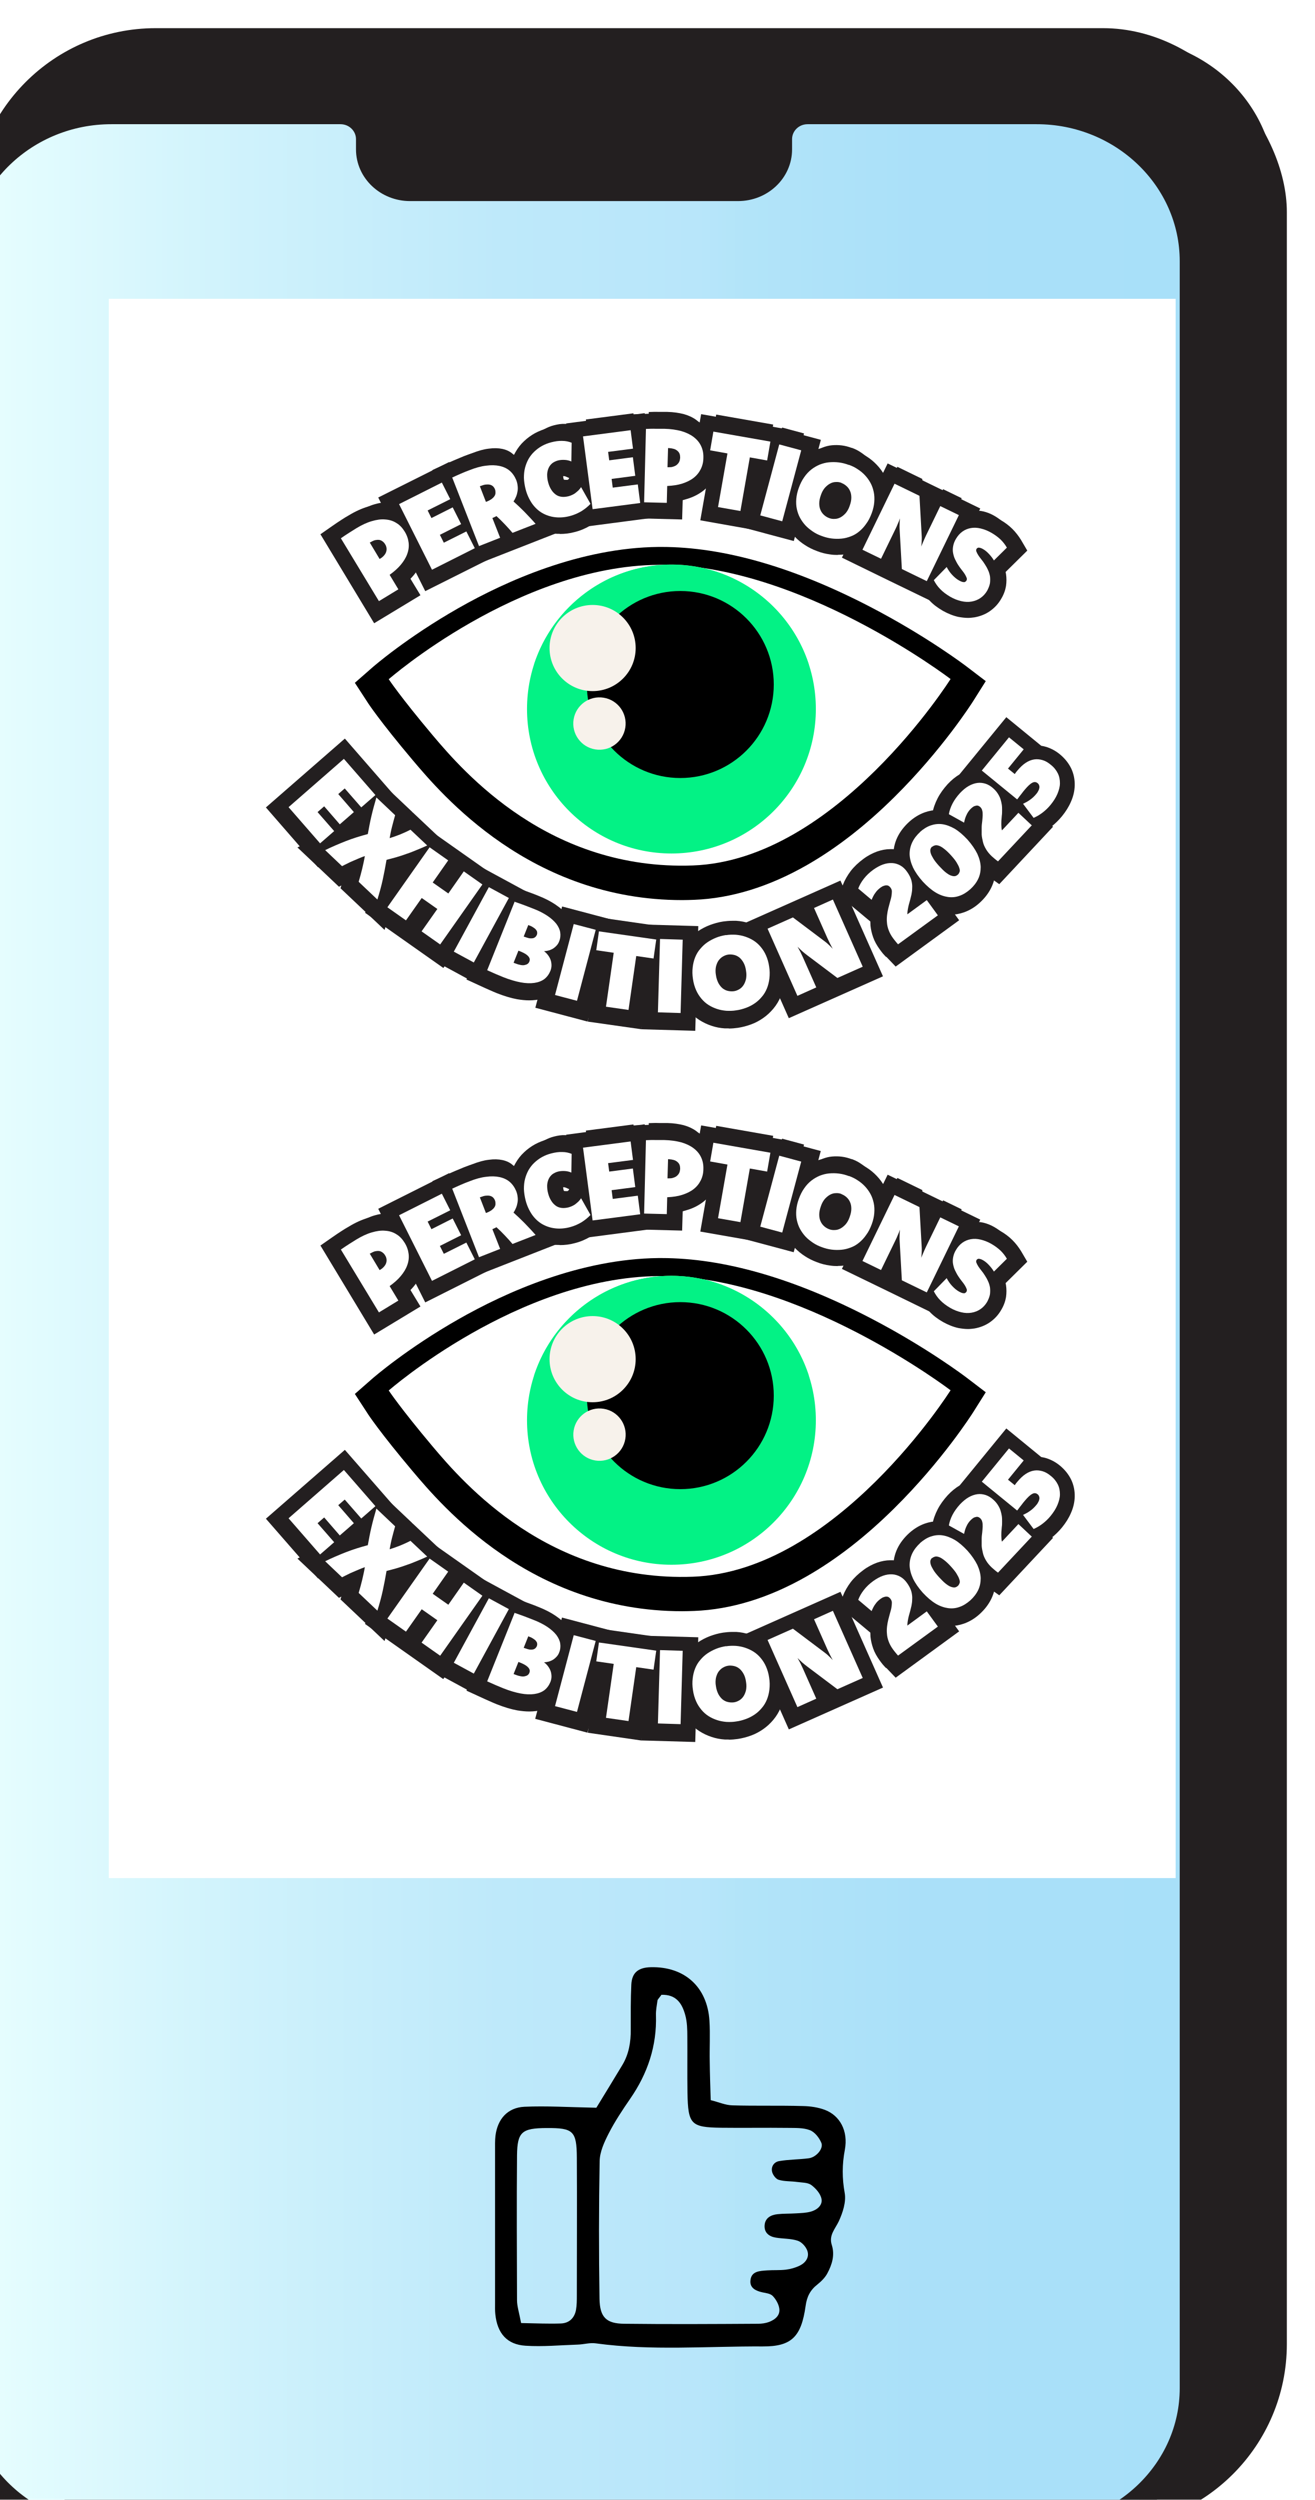 <?xml version="1.0" encoding="UTF-8"?>
<svg id="Layer_2" data-name="Layer 2" xmlns="http://www.w3.org/2000/svg" xmlns:xlink="http://www.w3.org/1999/xlink" viewBox="0 0 93.42 177.52">
  <defs>
    <style>
      .cls-1 {
        fill: #ff4851;
      }

      .cls-1, .cls-2, .cls-3, .cls-4, .cls-5, .cls-6, .cls-7, .cls-8 {
        stroke-width: 0px;
      }

      .cls-2 {
        fill: url(#linear-gradient);
      }

      .cls-9 {
        filter: url(#drop-shadow-2);
      }

      .cls-10 {
        filter: url(#drop-shadow-1);
      }

      .cls-3 {
        fill: #000;
      }

      .cls-4 {
        fill: #03f285;
      }

      .cls-5 {
        fill: #f7f2eb;
      }

      .cls-6 {
        filter: url(#drop-shadow-3);
      }

      .cls-6, .cls-7 {
        fill: #fff;
      }

      .cls-11 {
        fill: url(#linear-gradient-2);
        stroke: #231f20;
        stroke-miterlimit: 10;
        stroke-width: 1.7px;
      }

      .cls-8 {
        fill: #231f20;
      }
    </style>
    <filter id="drop-shadow-1" filterUnits="userSpaceOnUse">
      <feOffset dx="-2" dy="2"/>
      <feGaussianBlur result="blur" stdDeviation="1"/>
      <feFlood flood-color="#000" flood-opacity=".25"/>
      <feComposite in2="blur" operator="in"/>
      <feComposite in="SourceGraphic"/>
    </filter>
    <linearGradient id="linear-gradient" x1="3.82" y1="88.76" x2="89.6" y2="88.76" gradientUnits="userSpaceOnUse">
      <stop offset="0" stop-color="#c4e9fb" stop-opacity=".8"/>
      <stop offset=".44" stop-color="rgba(187, 230, 250, .83)" stop-opacity=".83"/>
      <stop offset="1" stop-color="#a5dff9" stop-opacity=".9"/>
    </linearGradient>
    <filter id="drop-shadow-2" filterUnits="userSpaceOnUse">
      <feOffset dx="-5.6" dy="5.3"/>
      <feGaussianBlur result="blur-2" stdDeviation="2.5"/>
      <feFlood flood-color="#000" flood-opacity=".27"/>
      <feComposite in2="blur-2" operator="in"/>
      <feComposite in="SourceGraphic"/>
    </filter>
    <linearGradient id="linear-gradient-2" x1="2.51" y1="88.76" x2="90.26" y2="88.76" gradientUnits="userSpaceOnUse">
      <stop offset="0" stop-color="#e9ffff"/>
      <stop offset=".21" stop-color="#d1f3fc"/>
      <stop offset=".44" stop-color="#bee9fa"/>
      <stop offset=".6" stop-color="#b8e6fa"/>
      <stop offset=".64" stop-color="#b2e4f9"/>
      <stop offset=".78" stop-color="#aae0f9"/>
      <stop offset="1" stop-color="#a8e0f9"/>
    </linearGradient>
    <filter id="drop-shadow-3" filterUnits="userSpaceOnUse">
      <feOffset dx="-2" dy="2"/>
      <feGaussianBlur result="blur-3" stdDeviation=".2"/>
      <feFlood flood-color="#000" flood-opacity=".35"/>
      <feComposite in2="blur-3" operator="in"/>
      <feComposite in="SourceGraphic"/>
    </filter>
  </defs>
  <g id="COPY">
    <g>
      <g class="cls-10">
        <rect class="cls-8" width="93.42" height="177.52" rx="13.06" ry="13.06"/>
      </g>
      <path class="cls-2" d="M89.6,13.24v151.04c0,5.29-4.49,9.59-10.02,9.59H13.84c-5.53,0-10.02-4.29-10.02-9.59V13.24C3.82,7.95,8.31,3.66,13.84,3.66h16.28c.53,0,.96.41.96.92v.73c0,2.1,1.78,3.81,3.98,3.81h23.3c2.2,0,3.98-1.7,3.98-3.81v-.73c0-.51.43-.92.96-.92h16.28c5.52,0,10.02,4.3,10.02,9.59Z"/>
      <path class="cls-8" d="M79.58,174.86H13.84c-6.07,0-11.01-4.75-11.01-10.58V13.24C2.83,7.41,7.77,2.67,13.84,2.67h16.28c1.08,0,1.95.86,1.95,1.91v.73c0,1.55,1.34,2.82,2.99,2.82h23.3c1.65,0,2.99-1.26,2.99-2.82v-.73c0-1.05.87-1.91,1.95-1.91h16.28c6.07,0,11.01,4.75,11.01,10.58v151.04c0,5.83-4.94,10.58-11.01,10.58Z"/>
      <g class="cls-9">
        <path class="cls-11" d="M79.26,174.86H13.51c-6.07,0-11.01-4.75-11.01-10.58V13.24C2.51,7.41,7.45,2.67,13.51,2.67h16.28c1.08,0,1.95.86,1.95,1.91v.73c0,1.55,1.34,2.82,2.99,2.82h23.3c1.65,0,2.99-1.26,2.99-2.82v-.73c0-1.05.87-1.91,1.95-1.91h16.28c6.07,0,11.01,4.75,11.01,10.58v151.04c0,5.83-4.94,10.58-11.01,10.58Z"/>
      </g>
      <path class="cls-3" d="M42.36,149.69c.58-.95,1.22-1.99,1.85-3.04.47-.78.61-1.64.6-2.54,0-1.06-.01-2.12.04-3.17.04-.85.49-1.22,1.38-1.24,2.4-.06,4.02,1.4,4.17,3.8.06.97,0,1.94.02,2.91.01.87.04,1.75.07,2.73.57.14,1.05.36,1.54.37,1.67.05,3.35,0,5.02.05.52.01,1.07.09,1.55.27,1.06.4,1.67,1.49,1.42,2.83-.2,1.05-.2,2.03-.01,3.08.11.63-.14,1.39-.42,2-.26.55-.72.99-.5,1.68.23.72.02,1.4-.32,2.03-.16.3-.43.56-.7.78-.51.4-.75.86-.84,1.54-.31,2.17-.99,2.87-3.04,2.86-3.96-.02-7.92.32-11.87-.22-.42-.06-.86.08-1.29.09-1.23.04-2.46.16-3.69.08-1.32-.08-2.01-.88-2.15-2.23-.03-.26-.02-.53-.02-.79,0-3.61,0-7.23,0-10.84,0-.35-.01-.71.03-1.06.15-1.18.86-1.99,2.05-2.05,1.57-.07,3.14.03,5.13.07ZM46.97,141.69c-.17.23-.25.3-.26.37-.05.35-.12.7-.11,1.04.07,2.19-.59,4.15-1.83,5.94-.55.8-1.09,1.61-1.53,2.47-.31.61-.63,1.3-.64,1.96-.06,3.26-.06,6.51-.01,9.77.02,1.32.48,1.77,1.76,1.78,3.17.04,6.34.02,9.51,0,.26,0,.54-.04.78-.13.43-.17.8-.46.72-.97-.05-.31-.24-.64-.46-.87-.16-.17-.47-.21-.73-.26-.46-.1-.9-.3-.86-.82.05-.7.67-.7,1.19-.74.44-.03.88,0,1.32-.05.34-.04.69-.14,1-.29.42-.21.7-.6.53-1.07-.11-.29-.4-.61-.69-.7-.49-.16-1.04-.13-1.56-.22-.48-.08-.82-.36-.78-.88.04-.52.45-.73.91-.78.44-.05.88-.03,1.32-.06.35-.02.71-.03,1.04-.12.45-.12.86-.45.77-.91-.07-.37-.4-.74-.72-.98-.26-.19-.66-.17-1.01-.22-.43-.06-.89-.03-1.3-.15-.2-.05-.41-.33-.47-.54-.11-.39.13-.73.49-.79.69-.12,1.4-.11,2.1-.2.54-.07,1.07-.69.9-1.1-.15-.36-.47-.77-.82-.9-.47-.18-1.03-.15-1.56-.16-1.58-.02-3.17.01-4.75-.01-2.14-.03-2.34-.24-2.38-2.48-.02-1.32,0-2.64-.01-3.96,0-.52-.01-1.07-.15-1.57-.22-.79-.62-1.47-1.7-1.43ZM37.02,164.97c1.08.02,1.95.06,2.82.03.59-.02.97-.38,1.08-.96.06-.34.06-.7.06-1.05,0-3.26.02-6.51,0-9.77-.01-1.9-.26-2.11-2.15-2.1-1.75.01-2.08.27-2.1,1.93-.03,3.43-.01,6.87,0,10.3,0,.42.14.84.29,1.62Z"/>
      <g>
        <rect class="cls-6" x="9.73" y="19.22" width="75.79" height="112.15"/>
        <g>
          <g>
            <polygon class="cls-8" points="18.89 57.34 24.5 52.45 28.2 56.7 25.52 59.03 25.46 58.96 25.21 59.18 25.27 59.25 22.59 61.59 18.89 57.34"/>
            <path class="cls-8" d="M26.34,57.36l-1.18-1.35-.46.4,1.11,1.28-1,.87-1.11-1.28-.47.41,1.18,1.35-1,.87-2.24-2.57,3.93-3.43,2.24,2.57-1,.87Z"/>
            <path class="cls-8" d="M24.19,63.08l.06-.2-.17.09-2.95-2.79,1.44-.7c.49-.24,1.02-.47,1.55-.68.33-.13.66-.24,1-.35.05-.22.09-.44.14-.66.1-.45.23-.91.37-1.37l.52-1.73,3.14,2.97v.03s.02-.01.02-.01l2.98,2.81-1.51.68c-.25.11-.5.22-.75.33-.25.11-.52.21-.78.3-.26.09-.52.18-.78.26-.02,0-.04.01-.06.02-.05.25-.1.51-.16.75-.11.49-.24.99-.4,1.5l-.53,1.71-3.13-2.96Z"/>
            <path class="cls-8" d="M31.02,60.05c-.24.11-.47.21-.72.31-.24.1-.48.2-.73.28-.24.09-.49.17-.73.24-.24.07-.48.13-.71.19-.08.48-.17.94-.27,1.41-.1.46-.23.93-.38,1.41l-1.33-1.26c.09-.31.18-.62.25-.92s.14-.61.19-.91c-.14.05-.27.1-.41.16-.14.06-.28.12-.42.18-.14.06-.28.12-.41.19-.13.06-.26.13-.38.19l-1.2-1.14c.47-.23.96-.44,1.47-.64.51-.2,1.03-.36,1.56-.5.08-.44.16-.87.26-1.29.1-.43.22-.86.35-1.31l1.33,1.26c-.08.28-.15.55-.22.82-.07.27-.12.54-.17.81.25-.08.49-.16.74-.26.24-.1.49-.21.74-.34l1.2,1.13Z"/>
            <rect class="cls-8" x="27.13" y="60.34" width="7.44" height="6.81" transform="translate(-39.02 52.24) rotate(-54.83)"/>
            <path class="cls-8" d="M31.93,67.09l-1.32-.93,1.12-1.59-1.11-.78-1.12,1.59-1.32-.93,3-4.26,1.32.93-1.1,1.57,1.11.78,1.1-1.57,1.32.93-3,4.26Z"/>
            <rect class="cls-8" x="30.43" y="63.87" width="7.44" height="3.84" transform="translate(-39.97 64.44) rotate(-61.53)"/>
            <path class="cls-8" d="M34.32,68.37l-1.42-.77,2.49-4.58,1.42.77-2.49,4.58Z"/>
            <path class="cls-8" d="M37.59,71.04c-.26,0-.55-.03-.85-.08-.44-.08-.93-.23-1.44-.43-.16-.07-.35-.14-.56-.24-.21-.09-.42-.19-.64-.29l-.96-.44,2.72-6.81,1,.35c.25.09.5.18.75.27.25.09.46.17.65.25.46.18.86.39,1.19.61.37.25.68.52.9.82.27.35.43.72.5,1.11.07.41.02.83-.14,1.23-.09.22-.21.42-.35.59-.05.06-.1.11-.16.17.04.18.06.36.06.54,0,.27-.06.53-.16.78-.17.43-.44.79-.8,1.06-.34.25-.75.42-1.22.48-.16.02-.32.03-.49.03Z"/>
            <path class="cls-8" d="M37.21,64.05c.25.09.49.17.73.26s.44.17.62.24c.39.15.72.32.99.5s.48.37.64.57c.15.2.25.41.28.62s.01.42-.08.64c-.04.11-.1.2-.17.28-.07.08-.15.15-.24.21-.09.06-.19.1-.3.14-.11.03-.23.05-.36.06.11.08.21.18.29.29.08.11.14.22.18.34.04.12.06.25.06.38,0,.13-.03.26-.08.39-.1.24-.24.43-.43.58-.19.14-.43.23-.71.27-.28.04-.61.03-.98-.04-.37-.07-.78-.19-1.23-.37-.15-.06-.33-.14-.53-.22-.2-.09-.4-.18-.61-.27l1.94-4.84ZM37.14,68.38s.06.02.09.04c.03.01.06.02.09.03.12.05.24.08.35.1.11.02.2.02.28,0s.15-.04.2-.08c.06-.04.1-.1.13-.17.02-.06.03-.12.02-.18-.01-.06-.04-.12-.09-.18-.05-.06-.12-.12-.2-.17-.08-.05-.19-.11-.31-.16l-.2-.08-.34.85ZM37.88,66.53l.09.03c.11.04.21.07.3.09.09.01.17.01.24,0,.07-.01.13-.04.18-.08.05-.04.09-.1.12-.16.02-.06.03-.12.02-.18,0-.06-.03-.12-.08-.18-.04-.06-.1-.11-.18-.16-.07-.05-.16-.1-.27-.14-.02,0-.03-.01-.05-.02-.01,0-.03-.01-.05-.02l-.33.83Z"/>
            <rect class="cls-8" x="37.12" y="66.54" width="7.44" height="3.84" transform="translate(-35.79 90.43) rotate(-75.18)"/>
            <path class="cls-8" d="M41.66,71.08l-1.56-.41,1.33-5.04,1.56.41-1.33,5.04Z"/>
            <polygon class="cls-8" points="41.76 72.55 42.31 68.72 41.07 68.55 41.58 65.01 47.85 65.91 47.34 69.45 46.11 69.27 45.56 73.09 41.76 72.55"/>
            <path class="cls-8" d="M47.11,68.08l-1.24-.18-.55,3.83-1.6-.23.55-3.83-1.24-.18.19-1.34,4.07.58-.19,1.34Z"/>
            <rect class="cls-8" x="43.86" y="67.51" width="7.44" height="3.84" transform="translate(-23.19 114.99) rotate(-88.35)"/>
            <path class="cls-8" d="M49.02,71.96l-1.61-.05.15-5.21,1.61.05-.15,5.21Z"/>
            <path class="cls-8" d="M51.78,73.03c-.1,0-.19,0-.29,0-.32-.02-.63-.08-.93-.18-.31-.1-.6-.24-.87-.41-.28-.18-.53-.4-.75-.66-.22-.25-.4-.55-.55-.87-.15-.32-.25-.68-.31-1.07-.06-.4-.07-.78-.03-1.13.04-.37.13-.71.26-1.03.13-.32.31-.61.53-.87.21-.25.45-.48.73-.67.26-.18.55-.33.86-.45.3-.11.61-.2.94-.25.21-.03.43-.05.65-.05.1,0,.19,0,.29,0,.32.02.63.08.93.18.3.1.59.23.86.41.28.18.53.4.75.66.22.26.4.55.55.88.14.32.25.68.3,1.07.06.4.07.78.03,1.14-.04.36-.13.71-.26,1.02-.13.32-.31.62-.53.88-.21.25-.45.48-.73.67-.26.18-.55.34-.86.45-.3.11-.61.19-.93.24-.21.03-.43.05-.65.05Z"/>
            <path class="cls-8" d="M52.24,66.43c.23-.04.46-.04.69-.03.23.02.45.06.66.13.21.07.41.16.6.28.19.12.36.27.51.45.15.18.28.38.38.61.1.23.18.49.22.78.05.3.05.58.02.85-.03.26-.09.5-.18.72-.09.22-.21.42-.36.59-.15.18-.31.33-.5.46-.19.13-.4.24-.62.32-.22.08-.46.15-.71.18-.23.04-.46.04-.69.03-.23-.02-.45-.06-.66-.13-.21-.07-.41-.16-.6-.28-.19-.12-.36-.27-.51-.45-.15-.18-.28-.38-.38-.61-.1-.23-.18-.49-.22-.78-.05-.3-.05-.58-.02-.84.03-.26.09-.5.18-.72.09-.22.21-.42.36-.59.15-.18.31-.33.5-.46.19-.13.4-.24.62-.33.22-.09.46-.15.71-.19ZM52.39,67.8c-.14.02-.26.07-.38.14-.12.07-.22.17-.31.29-.08.12-.14.27-.18.44-.03.17-.04.36,0,.58.03.23.1.42.18.58.09.16.19.28.3.37.12.09.24.15.38.18s.28.04.42.02c.14-.02.26-.07.38-.14.12-.07.22-.17.3-.29.08-.12.14-.27.18-.44.03-.17.04-.36,0-.58-.03-.23-.09-.42-.18-.58-.09-.16-.19-.28-.3-.37-.12-.09-.24-.15-.38-.18-.14-.03-.28-.04-.42-.02Z"/>
            <rect class="cls-8" x="54.21" y="63.7" width="7.32" height="7.44" transform="translate(-22.39 29.31) rotate(-23.96)"/>
            <path class="cls-8" d="M61.96,68.67l-1.8.8-2.14-1.61c-.13-.1-.26-.2-.37-.3-.11-.1-.22-.21-.32-.31.07.12.13.25.2.37.06.13.12.25.18.38l.95,2.14-1.34.6-2.12-4.77,1.8-.8,2.14,1.61c.13.1.26.19.37.3.11.1.22.21.32.32-.07-.12-.13-.25-.2-.38-.06-.13-.12-.25-.18-.38l-.95-2.14,1.34-.6,2.12,4.77Z"/>
            <path class="cls-8" d="M62.95,67.96c-.08-.08-.16-.17-.24-.26-.07-.09-.15-.19-.22-.29-.2-.28-.36-.56-.46-.85-.1-.28-.16-.55-.19-.83,0-.1-.01-.19-.01-.29l-2.23-1.86.28-.74c.13-.34.32-.67.56-.99.24-.31.54-.59.89-.85.32-.24.65-.41.98-.53.32-.11.63-.17.94-.17.05,0,.1,0,.15,0,.38.02.74.13,1.07.32.32.18.59.44.83.76.16.22.28.44.37.66.08.2.13.39.17.59l.21-.15,2.09,2.87-4.51,3.29-.67-.7Z"/>
            <path class="cls-8" d="M67.29,65.02l-2.83,2.06c-.06-.07-.12-.13-.18-.21-.06-.07-.12-.15-.18-.23-.14-.19-.24-.38-.31-.57s-.11-.37-.12-.55c-.02-.18-.01-.35.01-.52.02-.17.05-.33.09-.49.04-.15.08-.3.12-.45.04-.14.08-.27.1-.4s.03-.24.03-.34c0-.1-.04-.19-.1-.27-.04-.05-.08-.09-.13-.12-.05-.03-.1-.04-.16-.04-.06,0-.12.01-.19.04-.07.02-.14.06-.21.11-.15.11-.28.23-.38.38-.11.14-.19.31-.27.5l-.95-.8c.09-.24.22-.47.4-.7s.4-.44.66-.63c.24-.17.47-.3.7-.38.23-.08.44-.11.65-.1.21.01.4.07.58.17.18.1.34.25.48.45.1.14.18.28.24.42.06.14.09.27.11.41.02.13.02.27.01.4,0,.13-.03.26-.05.39-.03.13-.06.25-.09.37-.03.12-.07.24-.1.36-.03.12-.05.23-.07.34-.02.11-.03.22-.03.33l1.38-1.01.78,1.07Z"/>
            <path class="cls-8" d="M67.52,64.95c-.12,0-.25,0-.37-.02-.43-.06-.87-.21-1.3-.47-.4-.23-.79-.57-1.17-.99-.39-.43-.68-.86-.88-1.29-.21-.47-.33-.93-.34-1.38,0-.48.09-.93.3-1.36.19-.39.47-.75.82-1.07.34-.31.72-.54,1.11-.68.31-.11.64-.17.97-.17.13,0,.25,0,.38.03.44.06.87.22,1.3.47.39.23.78.57,1.16.99.39.43.68.86.88,1.29.21.47.33.93.34,1.38.01.48-.09.93-.3,1.36-.19.39-.47.75-.82,1.07-.34.31-.72.54-1.12.68-.31.11-.64.17-.97.17Z"/>
            <path class="cls-8" d="M66.03,59.1c.24-.21.49-.37.75-.46s.54-.13.83-.09c.29.04.58.15.88.32.3.18.6.44.91.77.31.35.54.69.7,1.01.15.33.23.64.24.94,0,.3-.05.58-.18.85-.13.27-.32.51-.56.73-.24.21-.49.37-.75.46-.27.1-.54.13-.83.09-.28-.04-.58-.14-.88-.32s-.6-.44-.91-.77c-.31-.35-.54-.68-.7-1.01-.15-.33-.23-.64-.24-.94,0-.3.06-.58.19-.85.13-.27.32-.51.56-.73ZM66.88,60.14c-.06.05-.1.12-.12.19-.02.08-.01.17.02.28.03.11.1.24.19.39.09.15.22.31.39.5.18.19.33.35.47.46.14.11.26.19.37.23s.2.06.29.05c.08-.01.15-.05.22-.11.06-.05.09-.12.12-.19s.02-.17-.02-.28c-.03-.11-.1-.24-.19-.39-.09-.15-.22-.31-.39-.5-.17-.19-.33-.34-.47-.45-.14-.11-.26-.19-.37-.23-.11-.04-.21-.06-.29-.04s-.16.05-.22.11Z"/>
            <path class="cls-8" d="M70.21,62.21c-.1-.07-.19-.14-.28-.21-.09-.07-.18-.15-.27-.24-.25-.23-.45-.49-.61-.75-.15-.25-.26-.51-.34-.78-.03-.09-.05-.19-.07-.28l-2.54-1.41.14-.78c.06-.36.19-.72.37-1.07.18-.35.42-.68.71-1,.27-.29.56-.53.86-.7.34-.2.68-.32,1.04-.36.1-.01.21-.02.31-.02.27,0,.54.05.8.14.34.12.66.32.95.59.2.18.36.38.49.58.11.18.21.36.28.55l.17-.19,2.59,2.43-3.82,4.08-.79-.56Z"/>
            <path class="cls-8" d="M73.96,58.64l-2.39,2.55c-.07-.05-.15-.11-.22-.17-.07-.06-.14-.12-.22-.19-.17-.16-.31-.33-.41-.5-.1-.17-.18-.34-.22-.52s-.08-.35-.09-.52c0-.17,0-.34,0-.5,0-.16.02-.31.04-.46.02-.15.02-.28.03-.41,0-.13,0-.24-.03-.34-.02-.1-.07-.18-.14-.25-.05-.04-.1-.08-.15-.09-.05-.02-.11-.02-.17,0-.06.01-.12.03-.18.07-.06.04-.12.09-.18.15-.13.13-.23.28-.3.44-.08.16-.13.34-.17.54l-1.08-.6c.04-.25.13-.51.26-.76.13-.25.31-.5.53-.74.2-.21.4-.38.61-.5.21-.12.41-.19.62-.22.21-.03.41,0,.6.06.2.07.38.18.56.35.13.12.23.24.31.37.08.13.14.25.18.38.04.13.07.26.09.39s.02.26.02.39c0,.13,0,.26-.02.38-.01.13-.02.25-.03.37,0,.12-.01.24,0,.35,0,.11.01.22.04.33l1.17-1.25.97.91Z"/>
            <path class="cls-8" d="M71.85,58.04l-3.7-3.03,3.34-4.08,2.48,2.03c.13.02.26.05.39.09.33.11.65.28.94.52.35.29.62.63.8,1,.18.38.26.79.25,1.21-.01.39-.1.78-.27,1.16-.15.35-.37.7-.64,1.03-.23.28-.49.53-.77.75-.28.21-.58.39-.87.51l-.8.34-1.15-1.54Z"/>
            <path class="cls-8" d="M73.38,53.24l-1.11,1.36.48.39s.06-.09.09-.13c.03-.04.07-.08.1-.12.19-.23.39-.42.59-.55.2-.13.4-.21.6-.24.2-.03.4-.01.6.05s.39.17.58.33c.23.18.39.39.5.61s.15.46.15.7-.07.5-.18.76c-.11.26-.27.51-.48.77-.18.22-.37.4-.58.56-.21.16-.42.28-.63.37l-.75-1c.17-.08.34-.17.49-.28.16-.11.31-.25.45-.42.07-.08.12-.16.15-.23.04-.07.06-.14.07-.21s0-.12-.02-.18c-.02-.05-.05-.1-.1-.14-.12-.1-.25-.11-.39-.03-.14.07-.32.24-.53.49-.02.03-.06.07-.1.12-.04.05-.08.1-.13.17-.05.06-.1.13-.15.19-.05.07-.1.14-.16.21l-2.51-2.05,1.93-2.36,1.03.84Z"/>
          </g>
          <g>
            <path class="cls-8" d="M22.75,37.95l.86-.6c.23-.16.45-.31.64-.43.18-.12.36-.23.54-.33.46-.28.91-.48,1.34-.61.39-.12.77-.18,1.13-.18.08,0,.15,0,.23,0,.47.03.91.17,1.3.41.39.24.71.57.97.99.24.4.39.83.43,1.26.04.43,0,.87-.16,1.29-.14.39-.36.76-.65,1.11-.07.08-.14.16-.22.24l.71,1.17-3.29,1.99-3.81-6.31Z"/>
            <path class="cls-8" d="M24.41,37.03c.22-.15.42-.29.6-.4.18-.11.35-.22.51-.32.38-.23.74-.4,1.09-.5.34-.1.66-.15.96-.12.29.02.56.1.79.25.24.14.43.35.59.61.16.26.25.53.28.79.03.27,0,.53-.1.8-.09.26-.25.52-.46.77-.21.25-.48.49-.79.71,0,0,0,0,0,0,0,0,0,0,0,0l.62,1.03-1.38.84-2.7-4.46ZM27.17,38.48s.01,0,.02-.01c0,0,.02,0,.02-.01.11-.06.2-.14.27-.22s.12-.16.15-.25c.03-.09.04-.18.03-.27-.01-.09-.04-.19-.1-.28-.05-.09-.12-.16-.19-.21-.07-.05-.15-.09-.24-.1-.09-.01-.19,0-.29.02-.1.03-.21.08-.33.15,0,0-.01,0-.02.01,0,0-.02,0-.02.01l.7,1.17Z"/>
            <polygon class="cls-8" points="26.87 35.33 31.91 32.81 33.5 35.98 33.41 36.03 33.56 36.33 33.65 36.28 35.24 39.46 30.21 41.98 26.87 35.33"/>
            <path class="cls-8" d="M32.18,34.24l-1.6.8.27.54,1.51-.76.6,1.19-1.51.76.28.56,1.6-.8.6,1.19-3.04,1.53-2.34-4.66,3.04-1.53.6,1.19Z"/>
            <path class="cls-8" d="M30.72,33.38l.96-.44c.22-.1.43-.19.64-.28.22-.09.43-.18.65-.27.51-.2.99-.33,1.43-.39.21-.03.42-.04.62-.04.25,0,.5.02.73.07.46.1.87.29,1.21.58.34.29.6.66.78,1.1.09.22.14.44.17.66.03.23.03.46,0,.68-.01.11-.03.21-.06.32.08.07.15.15.23.23.28.28.56.58.84.9l1.05,1.19-6.56,2.57-2.69-6.87Z"/>
            <path class="cls-8" d="M32.31,32.71c.21-.1.42-.19.62-.28s.41-.17.62-.25c.43-.17.82-.28,1.18-.32.36-.05.68-.04.96.02.28.06.52.17.72.34.2.17.35.39.46.65.05.13.09.27.1.4.02.13.02.26,0,.39-.02.13-.05.25-.1.38-.05.12-.11.25-.19.36.25.22.51.47.77.73.26.27.53.55.8.86l-1.64.64c-.17-.2-.35-.4-.54-.6-.19-.2-.39-.4-.6-.59-.05.03-.1.05-.14.07-.05.02-.1.05-.15.07l.55,1.4-1.5.59-1.9-4.86ZM34.72,34.43s.02,0,.03-.01c0,0,.02,0,.03-.01.13-.05.24-.11.33-.17.09-.07.16-.13.21-.21.05-.07.08-.15.08-.24,0-.08,0-.17-.04-.26-.03-.08-.08-.15-.14-.21-.06-.05-.13-.09-.22-.11-.09-.02-.18-.02-.29-.01-.11.01-.23.05-.36.1-.01,0-.02,0-.03.01,0,0-.02,0-.03.01l.43,1.11Z"/>
            <path class="cls-8" d="M39.77,37.91c-.14,0-.27,0-.4-.02-.49-.05-.95-.21-1.37-.45-.41-.24-.77-.58-1.06-.99-.28-.39-.49-.86-.63-1.38-.1-.36-.15-.72-.16-1.06,0-.35.03-.69.11-1.01.08-.32.2-.63.37-.91.16-.28.36-.54.6-.76.23-.22.49-.41.78-.57.28-.15.59-.27.91-.36.35-.09.69-.14,1.02-.14.02,0,.04,0,.07,0,.38,0,.74.08,1.07.21l.71.29-.04,2.41,1.61,2.84-.55.6c-.26.27-.55.51-.87.71-.33.2-.7.36-1.1.46-.36.1-.72.14-1.07.14ZM40.01,33.81s0,.11.03.2c.03.11.06.18.08.21,0,0,0,0,.01,0,.03,0,.06-.02.09-.03.02,0,.03-.02.04-.03.02-.01.04-.03.06-.05.03-.03.05-.06.08-.1l.04-.06-.25-.11s-.08-.03-.13-.03c0,0-.02,0-.03,0,0,0-.02,0-.03,0Z"/>
            <path class="cls-8" d="M40.81,31.57c-.15-.07-.31-.11-.48-.12-.17-.01-.33,0-.49.04-.15.04-.29.11-.4.19-.11.09-.2.2-.26.33-.06.13-.1.28-.11.46,0,.17.01.36.07.57.05.2.13.38.22.52.09.15.2.26.32.35.12.09.26.14.42.16.15.02.32,0,.49-.04.1-.03.19-.06.27-.1.08-.04.16-.08.23-.14s.14-.11.21-.18c.06-.07.13-.14.18-.23l.67,1.19c-.19.2-.4.37-.64.52-.24.14-.5.26-.8.34-.37.1-.73.13-1.07.09-.34-.04-.64-.14-.92-.3-.28-.16-.52-.39-.72-.67-.2-.29-.36-.63-.46-1.02-.07-.28-.11-.55-.12-.8,0-.25.02-.49.08-.72s.14-.43.25-.63c.11-.19.25-.37.41-.52.16-.15.34-.29.54-.4s.42-.2.66-.26c.27-.07.53-.11.78-.1.25,0,.47.05.67.13l-.02,1.33Z"/>
            <polygon class="cls-8" points="40.22 30.07 45.8 29.34 46.26 32.86 46.16 32.87 46.21 33.21 46.31 33.19 46.77 36.72 41.19 37.45 40.22 30.07"/>
            <path class="cls-8" d="M45.18,30.66l-1.78.23.08.6,1.68-.22.17,1.32-1.68.22.08.62,1.78-.23.17,1.32-3.38.44-.68-5.17,3.38-.44.17,1.32Z"/>
            <path class="cls-8" d="M44.63,36.8l.19-7.37,1.04-.04c.27-.01.52-.02.74-.02h.03c.22,0,.43,0,.63,0,.54.01,1.03.08,1.46.21.48.13.89.33,1.23.59.38.28.67.63.87,1.04.2.41.29.86.28,1.35-.01.47-.12.9-.31,1.29-.2.39-.48.72-.83,1-.33.25-.71.45-1.15.58-.1.03-.21.06-.31.09l-.04,1.37-3.84-.1Z"/>
            <path class="cls-8" d="M46.07,29.26c.27-.01.51-.02.72-.01.21,0,.41,0,.61,0,.45.01.84.07,1.19.16.35.1.64.24.87.41.24.18.42.39.54.64.12.25.18.53.17.84,0,.31-.07.58-.19.82-.12.24-.29.45-.51.62-.22.17-.49.3-.8.4-.31.1-.66.15-1.05.17,0,0,0,0-.01,0,0,0,0,0-.01,0l-.03,1.2-1.61-.04.13-5.21ZM47.62,31.97s.02,0,.03,0c0,0,.02,0,.03,0,.13,0,.24,0,.34-.04.1-.03.19-.07.26-.13.07-.06.13-.13.17-.21.04-.08.06-.18.07-.29,0-.1-.01-.2-.04-.28-.03-.08-.08-.15-.15-.21-.07-.06-.15-.11-.25-.14-.1-.03-.22-.05-.36-.06,0,0-.02,0-.03,0,0,0-.02,0-.03,0l-.04,1.36Z"/>
            <polygon class="cls-8" points="49.75 36.95 50.42 33.15 49.19 32.93 49.81 29.41 56.05 30.51 55.43 34.03 54.2 33.81 53.53 37.62 49.75 36.95"/>
            <path class="cls-8" d="M54.7,31.49l-1.23-.22-.67,3.81-1.59-.28.67-3.81-1.23-.22.23-1.33,4.05.71-.23,1.33Z"/>
            <rect class="cls-8" x="51.78" y="32.42" width="7.44" height="3.84" transform="translate(7.98 79.07) rotate(-75.02)"/>
            <path class="cls-8" d="M55.77,35.82l-1.56-.42,1.35-5.04,1.56.42-1.35,5.04Z"/>
            <path class="cls-8" d="M59.52,39.41c-.19,0-.38-.01-.56-.04-.31-.04-.63-.12-.93-.24-.3-.11-.58-.25-.84-.42-.27-.17-.51-.37-.73-.6-.22-.23-.41-.49-.56-.78-.16-.29-.27-.61-.34-.94-.07-.33-.09-.67-.06-1.03.03-.35.11-.72.24-1.09.14-.38.31-.71.52-1.01.21-.3.45-.56.72-.77.27-.22.57-.39.88-.51.31-.12.63-.2.96-.24.14-.01.28-.02.41-.02.18,0,.37.01.55.04.32.04.63.12.94.23.3.11.58.25.84.42.27.17.51.37.73.6.22.23.41.49.56.77.16.29.27.61.34.94.07.33.09.68.06,1.04-.03.35-.11.71-.25,1.08-.14.38-.31.72-.52,1.01-.21.3-.45.56-.72.77-.27.22-.57.39-.88.52-.31.12-.63.2-.96.24-.13.01-.27.02-.41.02Z"/>
            <path class="cls-8" d="M60.51,31.8c.22.08.43.18.62.31.19.12.37.27.52.43.15.16.28.34.39.54.11.2.18.41.23.64.05.23.06.47.04.72-.02.25-.08.52-.18.79-.11.29-.23.54-.39.75-.15.22-.32.4-.5.55-.18.15-.38.27-.6.35-.21.08-.43.14-.66.16-.23.02-.46.02-.7-.01s-.47-.09-.71-.18c-.22-.08-.43-.18-.62-.31s-.37-.27-.52-.43c-.15-.16-.28-.34-.39-.54-.11-.2-.18-.41-.23-.63-.05-.23-.06-.47-.04-.72.02-.25.08-.52.18-.79.1-.28.23-.54.38-.75.15-.22.32-.4.51-.55.19-.15.39-.26.6-.35.21-.08.43-.14.66-.16.23-.02.46-.02.7.01s.47.09.71.18ZM59.98,33.08c-.13-.05-.26-.07-.4-.06-.14,0-.28.04-.41.11-.13.07-.25.17-.37.3-.11.13-.21.3-.28.51-.08.22-.12.42-.12.6,0,.18.03.34.09.47.06.14.14.25.25.35.11.1.23.17.36.22.13.05.26.07.4.06.14,0,.28-.04.41-.11.13-.07.25-.17.37-.3.11-.13.21-.3.28-.51.08-.22.12-.41.12-.59,0-.18-.03-.34-.09-.47-.06-.14-.14-.25-.25-.35-.11-.1-.23-.17-.36-.22Z"/>
            <polygon class="cls-8" points="63.13 41.22 59.81 39.6 63.06 32.91 69.64 36.11 66.39 42.8 63.13 41.22"/>
            <path class="cls-8" d="M66.04,40.07l-1.77-.86-.15-2.67c-.01-.17-.02-.33-.01-.48,0-.15.01-.3.03-.45-.05.13-.1.26-.16.39-.05.13-.11.26-.17.38l-1.02,2.1-1.32-.64,2.28-4.69,1.77.86.15,2.67c.01.16.02.32.01.48,0,.15-.02.3-.03.45.05-.13.1-.26.16-.39.06-.13.11-.26.17-.38l1.02-2.1,1.32.64-2.28,4.69Z"/>
            <path class="cls-8" d="M68.77,43.88c-.22,0-.45-.03-.68-.07-.37-.08-.74-.23-1.1-.43-.38-.22-.7-.46-.95-.73-.26-.27-.48-.58-.65-.91l-.36-.71,1.61-1.65c-.03-.23-.02-.47.02-.71.05-.3.16-.61.33-.91.2-.35.47-.65.77-.87.32-.23.67-.38,1.06-.44.15-.03.31-.04.47-.04.22,0,.44.03.67.07.36.08.73.23,1.09.43.34.19.63.41.87.65.24.24.45.51.62.79l.44.75-1.54,1.52s.02.1.03.15c.04.27.04.56,0,.84-.05.3-.16.61-.34.91-.21.37-.49.66-.82.89-.32.22-.69.36-1.08.43-.15.02-.31.04-.46.04Z"/>
            <path class="cls-8" d="M67.45,39.05c.11.21.24.4.39.56.15.16.31.3.49.4.07.04.14.07.19.09.06.02.11.03.15.03.04,0,.08,0,.11-.03.03-.02.06-.05.08-.08.03-.06.04-.13.01-.2-.03-.08-.07-.16-.13-.26-.06-.09-.13-.19-.22-.3s-.17-.23-.25-.35-.15-.26-.22-.4c-.07-.14-.11-.29-.14-.44-.03-.15-.03-.31,0-.48.03-.17.09-.35.2-.53.13-.22.28-.39.46-.52.18-.13.38-.21.6-.25.22-.04.45-.03.7.03.25.06.51.16.77.31.26.15.47.31.65.48.17.17.32.36.44.57l-.92.91c-.1-.17-.22-.32-.35-.46-.13-.14-.27-.26-.43-.35-.06-.03-.11-.06-.15-.07-.05-.02-.09-.02-.13-.03-.04,0-.07,0-.1.02-.03.02-.06.04-.08.08-.03.06-.03.12,0,.19.03.07.07.16.13.25.06.09.13.19.22.3s.17.22.25.35c.08.12.16.26.22.4.07.14.11.29.14.44.02.16.02.32,0,.49-.03.17-.1.35-.2.54-.13.22-.29.39-.48.52-.19.13-.4.21-.63.25-.23.04-.47.03-.73-.03-.26-.06-.52-.16-.78-.31-.29-.17-.53-.35-.71-.54-.19-.19-.34-.41-.46-.64l.91-.93Z"/>
          </g>
          <g>
            <path class="cls-7" d="M25.67,57.34l-1.18-1.35-.46.4,1.11,1.28-1,.87-1.11-1.28-.47.41,1.18,1.35-1,.87-2.24-2.57,3.93-3.43,2.24,2.57-1,.87Z"/>
            <path class="cls-7" d="M30.35,60.04c-.24.11-.47.21-.72.31-.24.1-.48.2-.73.28-.24.09-.49.17-.73.24-.24.07-.48.13-.71.19-.08.48-.17.94-.27,1.41-.1.46-.23.93-.38,1.41l-1.33-1.26c.09-.31.18-.62.25-.92s.14-.61.19-.91c-.14.05-.27.1-.41.16-.14.06-.28.12-.42.18-.14.06-.28.12-.41.19-.13.06-.26.13-.38.19l-1.2-1.14c.47-.23.96-.44,1.47-.64.51-.2,1.03-.36,1.56-.5.08-.44.16-.87.26-1.29.1-.43.22-.86.35-1.31l1.33,1.26c-.08.28-.15.55-.22.82-.07.27-.12.54-.17.81.25-.08.49-.16.74-.26.24-.1.49-.21.74-.34l1.2,1.13Z"/>
            <path class="cls-7" d="M31.27,67.07l-1.32-.93,1.12-1.59-1.11-.78-1.12,1.59-1.32-.93,3-4.26,1.32.93-1.1,1.57,1.11.78,1.1-1.57,1.32.93-3,4.26Z"/>
            <path class="cls-7" d="M33.66,68.35l-1.42-.77,2.49-4.58,1.42.77-2.49,4.58Z"/>
            <path class="cls-7" d="M36.54,64.03c.25.09.49.17.73.26s.44.17.62.24c.39.15.72.32.99.5s.48.37.64.57c.15.2.25.41.28.62s.01.42-.08.64c-.04.11-.1.2-.17.28-.07.08-.15.15-.24.21-.09.06-.19.1-.3.14-.11.03-.23.05-.36.06.11.08.21.18.29.29.08.11.14.22.18.34.04.12.06.25.06.38,0,.13-.03.26-.08.39-.1.24-.24.43-.43.58-.19.14-.43.23-.71.27-.28.04-.61.03-.98-.04-.37-.07-.78-.19-1.23-.37-.15-.06-.33-.14-.53-.22-.2-.09-.4-.18-.61-.27l1.94-4.84ZM36.47,68.36s.06.02.09.04c.03.01.06.02.09.03.12.05.24.08.35.1.11.02.2.02.28,0s.15-.04.2-.08c.06-.04.1-.1.13-.17.02-.06.03-.12.02-.18-.01-.06-.04-.12-.09-.18-.05-.06-.12-.12-.2-.17-.08-.05-.19-.11-.31-.16l-.2-.08-.34.85ZM37.21,66.51l.09.03c.11.04.21.07.3.09.09.01.17.01.24,0,.07-.01.13-.04.18-.08.05-.04.09-.1.12-.16.02-.06.03-.12.02-.18,0-.06-.03-.12-.08-.18-.04-.06-.1-.11-.18-.16-.07-.05-.16-.1-.27-.14-.02,0-.03-.01-.05-.02-.01,0-.03-.01-.05-.02l-.33.83Z"/>
            <path class="cls-7" d="M40.99,71.07l-1.56-.41,1.33-5.04,1.56.41-1.33,5.04Z"/>
            <path class="cls-7" d="M46.44,68.07l-1.24-.18-.55,3.83-1.6-.23.55-3.83-1.24-.18.19-1.34,4.07.58-.19,1.34Z"/>
            <path class="cls-7" d="M48.35,71.94l-1.61-.05.15-5.21,1.61.05-.15,5.21Z"/>
            <path class="cls-7" d="M51.58,66.41c.23-.04.46-.04.69-.03.23.02.45.06.66.13.21.07.41.16.6.28.19.12.36.27.51.45.15.18.28.38.38.61.1.23.18.49.22.78.05.3.05.58.02.85-.03.26-.09.5-.18.72-.09.22-.21.42-.36.59-.15.18-.31.33-.5.46-.19.13-.4.24-.62.32-.22.08-.46.15-.71.18-.23.04-.46.04-.69.03-.23-.02-.45-.06-.66-.13-.21-.07-.41-.16-.6-.28-.19-.12-.36-.27-.51-.45-.15-.18-.28-.38-.38-.61-.1-.23-.18-.49-.22-.78-.05-.3-.05-.58-.02-.84.03-.26.09-.5.18-.72.09-.22.21-.42.36-.59.15-.18.31-.33.5-.46.19-.13.4-.24.62-.33.22-.09.46-.15.71-.19ZM51.73,67.79c-.14.02-.26.07-.38.14-.12.07-.22.17-.31.29-.08.12-.14.27-.18.44-.03.17-.04.36,0,.58.03.23.1.42.18.58.09.16.19.28.3.37.12.09.24.15.38.18s.28.04.42.02c.14-.02.26-.07.38-.14.12-.07.22-.17.3-.29.08-.12.14-.27.18-.44.03-.17.04-.36,0-.58-.03-.23-.09-.42-.18-.58-.09-.16-.19-.28-.3-.37-.12-.09-.24-.15-.38-.18-.14-.03-.28-.04-.42-.02Z"/>
            <path class="cls-7" d="M61.29,68.65l-1.8.8-2.14-1.61c-.13-.1-.26-.2-.37-.3-.11-.1-.22-.21-.32-.31.07.12.13.25.2.37.06.13.12.25.18.38l.95,2.14-1.34.6-2.12-4.77,1.8-.8,2.14,1.61c.13.1.26.19.37.3.11.1.22.21.32.32-.07-.12-.13-.25-.2-.38-.06-.13-.12-.25-.18-.38l-.95-2.14,1.34-.6,2.12,4.77Z"/>
            <path class="cls-7" d="M66.63,65l-2.83,2.06c-.06-.07-.12-.13-.18-.21-.06-.07-.12-.15-.18-.23-.14-.19-.24-.38-.31-.57s-.11-.37-.12-.55c-.02-.18-.01-.35.01-.52.02-.17.05-.33.09-.49.04-.15.08-.3.12-.45.04-.14.08-.27.1-.4s.03-.24.03-.34c0-.1-.04-.19-.1-.27-.04-.05-.08-.09-.13-.12-.05-.03-.1-.04-.16-.04-.06,0-.12.01-.19.04-.07.02-.14.06-.21.11-.15.11-.28.23-.38.38-.11.14-.19.31-.27.5l-.95-.8c.09-.24.22-.47.4-.7s.4-.44.66-.63c.24-.17.47-.3.7-.38.23-.08.44-.11.65-.1.21.01.4.07.58.17.18.1.34.25.48.45.1.14.18.28.24.42.06.14.09.27.11.41.02.13.02.27.01.4,0,.13-.03.26-.05.39-.03.13-.06.25-.09.37-.03.12-.07.24-.1.36-.03.12-.05.23-.07.34-.02.11-.03.22-.03.33l1.38-1.01.78,1.07Z"/>
            <path class="cls-7" d="M65.36,59.08c.24-.21.49-.37.75-.46s.54-.13.83-.09c.29.04.58.15.88.32.3.18.6.44.91.77.31.35.54.69.7,1.01.15.33.23.64.24.94,0,.3-.05.58-.18.85-.13.27-.32.51-.56.73-.24.21-.49.37-.75.46-.27.1-.54.13-.83.09-.28-.04-.58-.14-.88-.32s-.6-.44-.91-.77c-.31-.35-.54-.68-.7-1.01-.15-.33-.23-.64-.24-.94,0-.3.06-.58.19-.85.13-.27.32-.51.56-.73ZM66.22,60.12c-.06.05-.1.12-.12.19-.02.08-.01.17.02.28.03.11.1.24.19.39.09.15.22.31.39.5.18.19.33.35.47.46.14.11.26.19.37.23s.2.06.29.05c.08-.01.15-.05.22-.11.06-.05.09-.12.12-.19s.02-.17-.02-.28c-.03-.11-.1-.24-.19-.39-.09-.15-.22-.31-.39-.5-.17-.19-.33-.34-.47-.45-.14-.11-.26-.19-.37-.23-.11-.04-.21-.06-.29-.04s-.16.05-.22.11Z"/>
            <path class="cls-7" d="M73.29,58.62l-2.39,2.55c-.07-.05-.15-.11-.22-.17-.07-.06-.14-.12-.22-.19-.17-.16-.31-.33-.41-.5-.1-.17-.18-.34-.22-.52s-.08-.35-.09-.52c0-.17,0-.34,0-.5,0-.16.02-.31.04-.46.02-.15.02-.28.03-.41,0-.13,0-.24-.03-.34-.02-.1-.07-.18-.14-.25-.05-.04-.1-.08-.15-.09-.05-.02-.11-.02-.17,0-.06.01-.12.03-.18.07-.06.04-.12.09-.18.15-.13.13-.23.28-.3.44-.08.16-.13.34-.17.54l-1.08-.6c.04-.25.13-.51.26-.76.13-.25.31-.5.53-.74.2-.21.4-.38.61-.5.21-.12.41-.19.62-.22.21-.03.41,0,.6.06.2.07.38.18.56.35.13.12.23.24.31.37.08.13.14.25.18.38.04.13.07.26.09.39s.02.26.02.39c0,.13,0,.26-.02.38-.01.13-.02.25-.03.37,0,.12-.01.24,0,.35,0,.11.01.22.04.33l1.17-1.25.97.91Z"/>
            <path class="cls-7" d="M72.72,53.22l-1.11,1.36.48.39s.06-.09.09-.13c.03-.04.07-.08.1-.12.19-.23.39-.42.59-.55.2-.13.4-.21.6-.24.2-.03.4-.01.6.05s.39.17.58.33c.23.18.39.39.5.61s.15.46.15.7-.07.5-.18.76c-.11.26-.27.51-.48.77-.18.22-.37.4-.58.56-.21.16-.42.28-.63.37l-.75-1c.17-.08.34-.17.49-.28.16-.11.31-.25.45-.42.07-.08.12-.16.15-.23.04-.07.06-.14.07-.21s0-.12-.02-.18c-.02-.05-.05-.1-.1-.14-.12-.1-.25-.11-.39-.03-.14.07-.32.24-.53.49-.02.03-.06.07-.1.12-.04.05-.08.1-.13.17-.05.06-.1.13-.15.19-.05.07-.1.14-.16.21l-2.51-2.05,1.93-2.36,1.03.84Z"/>
          </g>
          <g>
            <path class="cls-7" d="M24.21,38.23c.22-.15.42-.29.6-.4.18-.11.35-.22.51-.32.38-.23.74-.4,1.09-.5.34-.1.66-.15.96-.12.29.02.56.1.79.25.24.14.43.35.59.61.16.26.25.53.28.79.03.27,0,.53-.1.8-.09.26-.25.52-.46.77-.21.25-.48.49-.79.71,0,0,0,0,0,0,0,0,0,0,0,0l.62,1.03-1.38.84-2.7-4.46ZM26.97,39.69s.01,0,.02-.01c0,0,.02,0,.02-.01.11-.06.2-.14.27-.22s.12-.16.15-.25c.03-.09.04-.18.03-.27-.01-.09-.04-.19-.1-.28-.05-.09-.12-.16-.19-.21-.07-.05-.15-.09-.24-.1-.09-.01-.19,0-.29.02-.1.03-.21.08-.33.15,0,0-.01,0-.02.01,0,0-.02,0-.02.01l.7,1.17Z"/>
            <path class="cls-7" d="M31.98,35.45l-1.6.8.27.54,1.51-.76.6,1.19-1.51.76.28.56,1.6-.8.6,1.19-3.04,1.53-2.34-4.66,3.04-1.53.6,1.19Z"/>
            <path class="cls-7" d="M32.11,33.92c.21-.1.42-.19.62-.28s.41-.17.62-.25c.43-.17.82-.28,1.18-.32.36-.05.68-.04.96.02.28.06.52.17.72.34.2.17.35.39.46.65.05.13.09.27.1.4.02.13.02.26,0,.39-.02.13-.05.25-.1.38-.05.12-.11.25-.19.36.25.22.51.47.77.73.26.27.53.55.8.86l-1.64.64c-.17-.2-.35-.4-.54-.6-.19-.2-.39-.4-.6-.59-.05.03-.1.05-.14.07-.05.02-.1.05-.15.07l.55,1.4-1.5.59-1.9-4.86ZM34.52,35.64s.02,0,.03-.01c0,0,.02,0,.03-.01.13-.05.24-.11.33-.17.09-.07.16-.13.21-.21.05-.07.08-.15.08-.24,0-.08,0-.17-.04-.26-.03-.08-.08-.15-.14-.21-.06-.05-.13-.09-.22-.11-.09-.02-.18-.02-.29-.01-.11.01-.23.05-.36.1-.01,0-.02,0-.03.01,0,0-.02,0-.03.01l.43,1.11Z"/>
            <path class="cls-7" d="M40.61,32.78c-.15-.07-.31-.11-.48-.12-.17-.01-.33,0-.49.04-.15.04-.29.11-.4.19-.11.09-.2.2-.26.33-.06.13-.1.28-.11.46,0,.17.01.36.07.57.05.2.13.38.22.52.09.15.2.26.32.35.12.09.26.14.42.16.15.02.32,0,.49-.04.1-.03.19-.06.27-.1.08-.04.16-.08.23-.14s.14-.11.21-.18c.06-.07.13-.14.18-.23l.67,1.19c-.19.2-.4.37-.64.52-.24.14-.5.26-.8.34-.37.1-.73.13-1.07.09-.34-.04-.64-.14-.92-.3-.28-.16-.52-.39-.72-.67-.2-.29-.36-.63-.46-1.02-.07-.28-.11-.55-.12-.8,0-.25.02-.49.08-.72s.14-.43.25-.63c.11-.19.25-.37.41-.52.16-.15.34-.29.54-.4s.42-.2.66-.26c.27-.07.53-.11.78-.1.25,0,.47.05.67.13l-.02,1.33Z"/>
            <path class="cls-7" d="M44.98,31.86l-1.78.23.08.6,1.68-.22.17,1.32-1.68.22.08.62,1.78-.23.17,1.32-3.38.44-.68-5.17,3.38-.44.17,1.32Z"/>
            <path class="cls-7" d="M45.87,30.46c.27-.01.51-.02.72-.01.21,0,.41,0,.61,0,.45.01.84.07,1.19.16.35.1.64.24.87.41.24.18.42.39.54.64.12.25.18.53.17.84,0,.31-.07.58-.19.82-.12.24-.29.45-.51.62-.22.17-.49.3-.8.4-.31.1-.66.15-1.05.17,0,0,0,0-.01,0,0,0,0,0-.01,0l-.03,1.2-1.61-.04.13-5.21ZM47.42,33.18s.02,0,.03,0c0,0,.02,0,.03,0,.13,0,.24,0,.34-.04.1-.03.19-.07.26-.13.07-.06.13-.13.17-.21.04-.08.06-.18.07-.29,0-.1-.01-.2-.04-.28-.03-.08-.08-.15-.15-.21-.07-.06-.15-.11-.25-.14-.1-.03-.22-.05-.36-.06,0,0-.02,0-.03,0,0,0-.02,0-.03,0l-.04,1.36Z"/>
            <path class="cls-7" d="M54.5,32.7l-1.23-.22-.67,3.81-1.59-.28.67-3.81-1.23-.22.23-1.33,4.05.71-.23,1.33Z"/>
            <path class="cls-7" d="M55.57,37.02l-1.56-.42,1.35-5.04,1.56.42-1.35,5.04Z"/>
            <path class="cls-7" d="M60.31,33.01c.22.08.43.18.62.31.19.12.37.27.52.43.15.16.28.34.39.54.11.2.18.41.23.64.05.23.06.47.04.72-.02.25-.08.52-.18.79-.11.29-.23.54-.39.75-.15.22-.32.4-.5.55-.18.15-.38.27-.6.35-.21.08-.43.14-.66.16-.23.02-.46.02-.7-.01s-.47-.09-.71-.18c-.22-.08-.43-.18-.62-.31s-.37-.27-.52-.43c-.15-.16-.28-.34-.39-.54-.11-.2-.18-.41-.23-.63-.05-.23-.06-.47-.04-.72.02-.25.08-.52.18-.79.1-.28.23-.54.38-.75.15-.22.32-.4.51-.55.19-.15.39-.26.6-.35.21-.08.43-.14.66-.16.23-.02.46-.02.7.01s.47.09.71.18ZM59.78,34.29c-.13-.05-.26-.07-.4-.06-.14,0-.28.04-.41.11-.13.07-.25.17-.37.3-.11.13-.21.3-.28.51-.08.22-.12.42-.12.6,0,.18.03.34.09.47.06.14.14.25.25.35.11.1.23.17.36.22.13.05.26.07.4.06.14,0,.28-.04.41-.11.13-.07.25-.17.37-.3.11-.13.21-.3.28-.51.08-.22.12-.41.12-.59,0-.18-.03-.34-.09-.47-.06-.14-.14-.25-.25-.35-.11-.1-.23-.17-.36-.22Z"/>
            <path class="cls-7" d="M65.84,41.27l-1.77-.86-.15-2.67c-.01-.17-.02-.33-.01-.48,0-.15.01-.3.03-.45-.05.13-.1.26-.16.39-.05.13-.11.26-.17.38l-1.02,2.1-1.32-.64,2.28-4.69,1.77.86.15,2.67c.01.16.02.32.01.48,0,.15-.02.3-.03.45.05-.13.1-.26.16-.39.06-.13.11-.26.17-.38l1.02-2.1,1.32.64-2.28,4.69Z"/>
            <path class="cls-7" d="M67.25,40.26c.11.21.24.4.39.56.15.16.31.3.49.4.07.04.14.07.19.09.06.02.11.03.15.03.04,0,.08,0,.11-.03.03-.02.06-.05.08-.08.03-.06.04-.13.01-.2-.03-.08-.07-.16-.13-.26-.06-.09-.13-.19-.22-.3s-.17-.23-.25-.35-.15-.26-.22-.4c-.07-.14-.11-.29-.14-.44-.03-.15-.03-.31,0-.48.03-.17.09-.35.2-.53.13-.22.28-.39.46-.52.18-.13.38-.21.6-.25.22-.04.45-.03.7.03.25.06.51.16.77.31.26.15.47.31.65.48.17.17.32.36.44.57l-.92.91c-.1-.17-.22-.32-.35-.46-.13-.14-.27-.26-.43-.35-.06-.03-.11-.06-.15-.07-.05-.02-.09-.02-.13-.03-.04,0-.07,0-.1.02-.03.02-.06.04-.08.08-.03.06-.03.12,0,.19.03.07.07.16.13.25.06.09.13.19.22.3s.17.22.25.35c.08.12.16.26.22.4.07.14.11.29.14.44.02.16.02.32,0,.49-.03.17-.1.35-.2.54-.13.22-.29.39-.48.52-.19.13-.4.21-.63.25-.23.04-.47.03-.73-.03-.26-.06-.52-.16-.78-.31-.29-.17-.53-.35-.71-.54-.19-.19-.34-.41-.46-.64l.91-.93Z"/>
          </g>
          <g>
            <path class="cls-3" d="M48.47,63.92c-10.77,0-17.08-7.49-19.16-9.95-2.32-2.75-3.19-4.07-3.22-4.13l-.88-1.35,1.21-1.06c.1-.09,2.47-2.15,6.14-4.24,3.42-1.95,8.67-4.29,14.22-4.35.07,0,.14,0,.21,0,4.42,0,9.42,1.44,14.86,4.27,4,2.08,6.71,4.14,6.83,4.23l1.35,1.03-.9,1.43c-.09.14-2.19,3.44-5.6,6.81-2.03,2.01-4.12,3.63-6.2,4.82-2.69,1.54-5.39,2.37-8.02,2.47-.28.01-.56.02-.84.02Z"/>
            <path class="cls-3" d="M48.47,63.18c-10.42,0-16.57-7.29-18.59-9.69-2.29-2.72-3.13-4-3.17-4.05l-.53-.81.73-.64c.1-.08,2.42-2.1,6.02-4.15,3.35-1.91,8.47-4.19,13.86-4.25.07,0,.14,0,.2,0,4.3,0,9.18,1.41,14.52,4.18,3.94,2.05,6.61,4.07,6.72,4.16l.81.62-.54.86c-.09.14-2.14,3.37-5.49,6.68-1.99,1.96-4.02,3.55-6.05,4.71-2.59,1.48-5.17,2.28-7.68,2.37-.27,0-.54.01-.81.01Z"/>
            <path class="cls-3" d="M48.17,63.12c-10.25,0-16.31-7.19-18.31-9.56-2.28-2.7-3.11-3.96-3.14-4.02l-.35-.54.48-.42c.1-.08,2.39-2.08,5.95-4.11,3.31-1.89,8.37-4.15,13.68-4.2.07,0,.13,0,.2,0,4.24,0,9.07,1.39,14.35,4.14,3.91,2.03,6.56,4.04,6.67,4.12l.54.41-.36.57c-.08.13-2.11,3.33-5.44,6.62-1.96,1.94-3.97,3.51-5.97,4.65-2.53,1.45-5.06,2.23-7.5,2.32-.27,0-.54.01-.8.01Z"/>
            <path class="cls-3" d="M27.34,49.14s9.17-8.03,19.16-8.13c9.99-.11,20.76,8.11,20.76,8.11,0,0-8.12,12.88-18.31,13.24-10.19.37-16.24-6.58-18.51-9.28-2.27-2.7-3.09-3.94-3.09-3.94Z"/>
          </g>
          <circle class="cls-1" cx="47.68" cy="50.35" r="10.26"/>
          <path class="cls-7" d="M27.61,48.24s9.17-8.03,19.16-8.13c9.99-.11,20.76,8.11,20.76,8.11,0,0-8.12,12.88-18.31,13.24-10.19.37-16.24-6.58-18.51-9.28-2.27-2.7-3.09-3.94-3.09-3.94Z"/>
          <circle class="cls-4" cx="47.7" cy="50.35" r="10.26"/>
          <path class="cls-4" d="M47.7,40.1c-4.55,0-8.41,2.96-9.75,7.06,1.34,4.1,5.2,7.06,9.75,7.06s8.41-2.96,9.75-7.06c-1.34-4.1-5.2-7.06-9.75-7.06Z"/>
          <circle class="cls-3" cx="48.33" cy="48.61" r="6.64"/>
          <circle class="cls-5" cx="42.59" cy="51.38" r="1.86" transform="translate(-14.93 85.23) rotate(-80.82)"/>
          <circle class="cls-5" cx="42.1" cy="46.02" r="3.06"/>
        </g>
        <g>
          <g>
            <polygon class="cls-8" points="18.89 107.85 24.5 102.96 28.2 107.2 25.52 109.54 25.46 109.46 25.21 109.68 25.27 109.76 22.59 112.09 18.89 107.85"/>
            <path class="cls-8" d="M26.34,107.86l-1.18-1.35-.46.4,1.11,1.28-1,.87-1.11-1.28-.47.41,1.18,1.35-1,.87-2.24-2.57,3.93-3.43,2.24,2.57-1,.87Z"/>
            <path class="cls-8" d="M24.19,113.58l.06-.2-.17.09-2.95-2.79,1.44-.7c.49-.24,1.02-.47,1.55-.68.33-.13.66-.24,1-.35.05-.22.09-.44.14-.66.1-.45.23-.91.37-1.37l.52-1.73,3.14,2.97v.03s.02-.01.02-.01l2.98,2.81-1.51.68c-.25.11-.5.22-.75.33-.25.11-.52.21-.78.3-.26.09-.52.18-.78.26-.02,0-.04.01-.06.02-.05.25-.1.51-.16.75-.11.49-.24.99-.4,1.5l-.53,1.71-3.13-2.96Z"/>
            <path class="cls-8" d="M31.02,110.56c-.24.11-.47.21-.72.31-.24.1-.48.2-.73.28-.24.09-.49.17-.73.24-.24.07-.48.13-.71.19-.08.48-.17.94-.27,1.41-.1.46-.23.93-.38,1.41l-1.33-1.26c.09-.31.18-.62.25-.92s.14-.61.19-.91c-.14.05-.27.1-.41.16-.14.06-.28.12-.42.18-.14.06-.28.12-.41.19-.13.06-.26.13-.38.19l-1.2-1.14c.47-.23.96-.44,1.47-.64.51-.2,1.03-.36,1.56-.5.08-.44.16-.87.26-1.29.1-.43.22-.86.35-1.31l1.33,1.26c-.08.28-.15.55-.22.82-.07.27-.12.54-.17.81.25-.08.49-.16.74-.26.24-.1.49-.21.74-.34l1.2,1.13Z"/>
            <rect class="cls-8" x="27.13" y="110.84" width="7.44" height="6.81" transform="translate(-80.31 73.65) rotate(-54.83)"/>
            <path class="cls-8" d="M31.93,117.6l-1.32-.93,1.12-1.59-1.11-.78-1.12,1.59-1.32-.93,3-4.26,1.32.93-1.1,1.57,1.11.78,1.1-1.57,1.32.93-3,4.26Z"/>
            <rect class="cls-8" x="30.43" y="114.38" width="7.44" height="3.84" transform="translate(-84.36 90.87) rotate(-61.53)"/>
            <path class="cls-8" d="M34.32,118.87l-1.42-.77,2.49-4.58,1.42.77-2.49,4.58Z"/>
            <path class="cls-8" d="M37.59,121.54c-.26,0-.55-.03-.85-.08-.44-.08-.93-.23-1.44-.43-.16-.07-.35-.14-.56-.24-.21-.09-.42-.19-.64-.29l-.96-.44,2.72-6.81,1,.35c.25.09.5.18.75.27.25.09.46.17.65.25.46.18.86.39,1.19.61.37.25.68.52.9.82.27.35.43.72.5,1.11.07.41.02.83-.14,1.23-.09.22-.21.42-.35.59-.05.06-.1.11-.16.17.04.18.06.36.06.54,0,.27-.06.53-.16.78-.17.43-.44.79-.8,1.06-.34.25-.75.42-1.22.48-.16.02-.32.03-.49.03Z"/>
            <path class="cls-8" d="M37.21,114.55c.25.09.49.17.73.26s.44.17.62.24c.39.15.72.32.99.5s.48.37.64.57c.15.2.25.41.28.62s.01.42-.08.64c-.04.11-.1.2-.17.28-.07.08-.15.15-.24.21-.09.06-.19.1-.3.14-.11.03-.23.05-.36.06.11.08.21.18.29.29.08.11.14.22.18.34.04.12.06.25.06.38,0,.13-.03.26-.08.39-.1.24-.24.43-.43.58-.19.14-.43.23-.71.27-.28.04-.61.03-.98-.04-.37-.07-.78-.19-1.23-.37-.15-.06-.33-.14-.53-.22-.2-.09-.4-.18-.61-.27l1.94-4.84ZM37.14,118.89s.06.02.09.04c.03.01.06.02.09.03.12.05.24.08.35.1.11.02.2.02.28,0s.15-.04.2-.08c.06-.04.1-.1.13-.17.02-.06.03-.12.02-.18-.01-.06-.04-.12-.09-.18-.05-.06-.12-.12-.2-.17-.08-.05-.19-.11-.31-.16l-.2-.08-.34.85ZM37.88,117.04l.09.03c.11.04.21.07.3.09.09.01.17.01.24,0,.07-.01.13-.04.18-.08.05-.04.09-.1.12-.16.02-.06.03-.12.02-.18,0-.06-.03-.12-.08-.18-.04-.06-.1-.11-.18-.16-.07-.05-.16-.1-.27-.14-.02,0-.03-.01-.05-.02-.01,0-.03-.01-.05-.02l-.33.83Z"/>
            <rect class="cls-8" x="37.12" y="117.04" width="7.44" height="3.84" transform="translate(-84.62 128.01) rotate(-75.18)"/>
            <path class="cls-8" d="M41.66,121.59l-1.56-.41,1.33-5.04,1.56.41-1.33,5.04Z"/>
            <polygon class="cls-8" points="41.76 123.05 42.31 119.23 41.07 119.05 41.58 115.51 47.85 116.41 47.34 119.95 46.11 119.77 45.56 123.6 41.76 123.05"/>
            <path class="cls-8" d="M47.11,118.59l-1.24-.18-.55,3.83-1.6-.23.55-3.83-1.24-.18.19-1.34,4.07.58-.19,1.34Z"/>
            <rect class="cls-8" x="43.86" y="118.01" width="7.44" height="3.84" transform="translate(-73.67 164.04) rotate(-88.35)"/>
            <path class="cls-8" d="M49.02,122.46l-1.61-.05.15-5.21,1.61.05-.15,5.21Z"/>
            <path class="cls-8" d="M51.78,123.53c-.1,0-.19,0-.29,0-.32-.02-.63-.08-.93-.18-.31-.1-.6-.24-.87-.41-.28-.18-.53-.4-.75-.66-.22-.25-.4-.55-.55-.87-.15-.32-.25-.68-.31-1.07-.06-.4-.07-.78-.03-1.13.04-.37.13-.71.26-1.03.13-.32.31-.61.53-.87.21-.25.45-.48.73-.67.26-.18.55-.33.86-.45.3-.11.61-.2.94-.25.21-.03.43-.05.65-.05.1,0,.19,0,.29,0,.32.02.63.08.93.18.3.1.59.23.86.41.28.18.53.4.75.66.22.26.4.55.55.88.14.32.25.68.3,1.07.06.4.07.78.03,1.14-.04.36-.13.71-.26,1.02-.13.32-.31.62-.53.88-.21.25-.45.48-.73.67-.26.18-.55.34-.86.45-.3.11-.61.19-.93.24-.21.03-.43.05-.65.05Z"/>
            <path class="cls-8" d="M52.24,116.93c.23-.04.46-.04.69-.03.23.02.45.06.66.13.21.07.41.16.6.28.19.12.36.27.51.45.15.18.28.38.38.61.1.23.18.49.22.78.05.3.05.58.02.85-.03.26-.09.5-.18.72-.09.22-.21.42-.36.59-.15.18-.31.33-.5.46-.19.13-.4.24-.62.32-.22.08-.46.15-.71.18-.23.04-.46.04-.69.03-.23-.02-.45-.06-.66-.13-.21-.07-.41-.16-.6-.28-.19-.12-.36-.27-.51-.45-.15-.18-.28-.38-.38-.61-.1-.23-.18-.49-.22-.78-.05-.3-.05-.58-.02-.84.03-.26.09-.5.18-.72.09-.22.21-.42.36-.59.15-.18.31-.33.5-.46.19-.13.4-.24.62-.33.22-.09.46-.15.71-.19ZM52.39,118.31c-.14.02-.26.07-.38.14-.12.07-.22.17-.31.29-.08.12-.14.27-.18.44-.03.17-.04.36,0,.58.03.23.1.42.18.58.09.16.19.28.3.37.12.09.24.15.38.18s.28.04.42.02c.14-.02.26-.07.38-.14.12-.07.22-.17.3-.29.08-.12.14-.27.18-.44.03-.17.04-.36,0-.58-.03-.23-.09-.42-.18-.58-.09-.16-.19-.28-.3-.37-.12-.09-.24-.15-.38-.18-.14-.03-.28-.04-.42-.02Z"/>
            <rect class="cls-8" x="54.21" y="114.21" width="7.32" height="7.44" transform="translate(-42.9 33.66) rotate(-23.96)"/>
            <path class="cls-8" d="M61.96,119.17l-1.8.8-2.14-1.61c-.13-.1-.26-.2-.37-.3-.11-.1-.22-.21-.32-.31.07.12.13.25.2.37.06.13.12.25.18.38l.95,2.14-1.34.6-2.12-4.77,1.8-.8,2.14,1.61c.13.1.26.19.37.3.11.1.22.21.32.32-.07-.12-.13-.25-.2-.38-.06-.13-.12-.25-.18-.38l-.95-2.14,1.34-.6,2.12,4.77Z"/>
            <path class="cls-8" d="M62.95,118.46c-.08-.08-.16-.17-.24-.26-.07-.09-.15-.19-.22-.29-.2-.28-.36-.56-.46-.85-.1-.28-.16-.55-.19-.83,0-.1-.01-.19-.01-.29l-2.23-1.86.28-.74c.13-.34.32-.67.56-.99.24-.31.54-.59.89-.85.32-.24.65-.41.98-.53.32-.11.63-.17.94-.17.05,0,.1,0,.15,0,.38.02.74.13,1.07.32.32.18.59.44.83.76.16.22.28.44.37.66.08.2.13.39.17.59l.21-.15,2.09,2.87-4.51,3.29-.67-.7Z"/>
            <path class="cls-8" d="M67.29,115.52l-2.83,2.06c-.06-.07-.12-.13-.18-.21-.06-.07-.12-.15-.18-.23-.14-.19-.24-.38-.31-.57s-.11-.37-.12-.55c-.02-.18-.01-.35.01-.52.02-.17.05-.33.09-.49.04-.15.08-.3.12-.45.04-.14.08-.27.1-.4s.03-.24.03-.34c0-.1-.04-.19-.1-.27-.04-.05-.08-.09-.13-.12-.05-.03-.1-.04-.16-.04-.06,0-.12.01-.19.04-.07.02-.14.06-.21.11-.15.11-.28.23-.38.38-.11.14-.19.31-.27.5l-.95-.8c.09-.24.22-.47.4-.7s.4-.44.66-.63c.24-.17.47-.3.7-.38.23-.08.44-.11.65-.1.21.01.4.07.58.17.18.1.34.25.48.45.1.14.18.28.24.42.06.14.09.27.11.41.02.13.02.27.01.4,0,.13-.03.26-.05.39-.03.13-.06.25-.09.37-.03.12-.07.24-.1.36-.03.12-.05.23-.07.34-.02.11-.03.22-.03.33l1.38-1.01.78,1.07Z"/>
            <path class="cls-8" d="M67.52,115.46c-.12,0-.25,0-.37-.02-.43-.06-.87-.21-1.3-.47-.4-.23-.79-.57-1.17-.99-.39-.43-.68-.86-.88-1.29-.21-.47-.33-.93-.34-1.38,0-.48.09-.93.3-1.36.19-.39.47-.75.82-1.07.34-.31.72-.54,1.11-.68.31-.11.64-.17.97-.17.13,0,.25,0,.38.03.44.06.87.22,1.3.47.39.23.78.57,1.16.99.39.43.68.86.88,1.29.21.47.33.93.34,1.38.01.48-.09.93-.3,1.36-.19.39-.47.75-.82,1.07-.34.31-.72.54-1.12.68-.31.11-.64.17-.97.17Z"/>
            <path class="cls-8" d="M66.03,109.6c.24-.21.49-.37.75-.46s.54-.13.83-.09c.29.04.58.15.88.32.3.18.6.44.91.77.31.35.54.69.7,1.01.15.33.23.64.24.94,0,.3-.05.58-.18.85-.13.27-.32.51-.56.73-.24.21-.49.37-.75.46-.27.1-.54.13-.83.09-.28-.04-.58-.14-.88-.32s-.6-.44-.91-.77c-.31-.35-.54-.68-.7-1.01-.15-.33-.23-.64-.24-.94,0-.3.06-.58.19-.85.13-.27.32-.51.56-.73ZM66.88,110.64c-.06.05-.1.12-.12.19-.02.08-.01.17.02.28.03.11.1.24.19.39.09.15.22.31.39.5.18.19.33.35.47.46.14.11.26.19.37.23s.2.06.29.05c.08-.01.15-.05.22-.11.06-.05.09-.12.12-.19s.02-.17-.02-.28c-.03-.11-.1-.24-.19-.39-.09-.15-.22-.31-.39-.5-.17-.19-.33-.34-.47-.45-.14-.11-.26-.19-.37-.23-.11-.04-.21-.06-.29-.04s-.16.05-.22.11Z"/>
            <path class="cls-8" d="M70.21,112.71c-.1-.07-.19-.14-.28-.21-.09-.07-.18-.15-.27-.24-.25-.23-.45-.49-.61-.75-.15-.25-.26-.51-.34-.78-.03-.09-.05-.19-.07-.28l-2.54-1.41.14-.78c.06-.36.19-.72.37-1.07.18-.35.42-.68.71-1,.27-.29.56-.53.86-.7.34-.2.68-.32,1.04-.36.1-.01.21-.02.31-.02.27,0,.54.05.8.14.34.12.66.32.95.59.2.18.36.38.49.58.11.18.21.36.28.55l.17-.19,2.59,2.43-3.82,4.08-.79-.56Z"/>
            <path class="cls-8" d="M73.96,109.15l-2.39,2.55c-.07-.05-.15-.11-.22-.17-.07-.06-.14-.12-.22-.19-.17-.16-.31-.33-.41-.5-.1-.17-.18-.34-.22-.52s-.08-.35-.09-.52c0-.17,0-.34,0-.5,0-.16.02-.31.04-.46.02-.15.02-.28.03-.41,0-.13,0-.24-.03-.34-.02-.1-.07-.18-.14-.25-.05-.04-.1-.08-.15-.09-.05-.02-.11-.02-.17,0-.06.01-.12.03-.18.07-.06.04-.12.09-.18.15-.13.13-.23.28-.3.44-.08.16-.13.34-.17.54l-1.08-.6c.04-.25.13-.51.26-.76.13-.25.31-.5.53-.74.2-.21.4-.38.61-.5.21-.12.41-.19.62-.22.21-.03.41,0,.6.06.2.07.38.18.56.35.13.12.23.24.31.37.08.13.14.25.18.38.04.13.07.26.09.39s.02.26.02.39c0,.13,0,.26-.02.38-.01.13-.02.25-.03.37,0,.12-.01.24,0,.35,0,.11.01.22.04.33l1.17-1.25.97.91Z"/>
            <path class="cls-8" d="M71.85,108.55l-3.7-3.03,3.34-4.08,2.48,2.03c.13.02.26.05.39.09.33.11.65.28.94.52.35.29.62.63.8,1,.18.38.26.79.25,1.21-.01.39-.1.78-.27,1.16-.15.35-.37.7-.64,1.03-.23.28-.49.53-.77.75-.28.21-.58.39-.87.51l-.8.34-1.15-1.54Z"/>
            <path class="cls-8" d="M73.38,103.74l-1.11,1.36.48.39s.06-.09.09-.13c.03-.04.07-.08.1-.12.19-.23.39-.42.59-.55.2-.13.4-.21.6-.24.2-.03.4-.01.6.05s.39.17.58.33c.23.18.39.39.5.61s.15.46.15.7-.07.5-.18.76c-.11.26-.27.51-.48.77-.18.22-.37.4-.58.56-.21.16-.42.28-.63.37l-.75-1c.17-.08.34-.17.49-.28.16-.11.31-.25.45-.42.07-.08.12-.16.15-.23.04-.07.06-.14.07-.21s0-.12-.02-.18c-.02-.05-.05-.1-.1-.14-.12-.1-.25-.11-.39-.03-.14.07-.32.24-.53.49-.02.03-.06.07-.1.12-.04.05-.08.1-.13.17-.05.06-.1.13-.15.19-.05.07-.1.14-.16.21l-2.51-2.05,1.93-2.36,1.03.84Z"/>
          </g>
          <g>
            <path class="cls-8" d="M22.75,88.46l.86-.6c.23-.16.45-.31.64-.43.18-.12.36-.23.54-.33.46-.28.91-.48,1.34-.61.39-.12.77-.18,1.13-.18.08,0,.15,0,.23,0,.47.03.91.17,1.3.41.39.24.71.57.97.99.24.4.39.83.43,1.26.04.43,0,.87-.16,1.29-.14.39-.36.76-.65,1.11-.07.08-.14.16-.22.24l.71,1.17-3.29,1.99-3.81-6.31Z"/>
            <path class="cls-8" d="M24.41,87.53c.22-.15.42-.29.6-.4.18-.11.35-.22.51-.32.38-.23.74-.4,1.09-.5.34-.1.66-.15.96-.12.29.02.56.1.79.25.24.14.43.35.59.61.16.26.25.53.28.79.03.27,0,.53-.1.8-.09.26-.25.52-.46.77-.21.25-.48.49-.79.71,0,0,0,0,0,0,0,0,0,0,0,0l.62,1.03-1.38.84-2.7-4.46ZM27.17,88.98s.01,0,.02-.01c0,0,.02,0,.02-.01.11-.06.2-.14.27-.22s.12-.16.15-.25c.03-.09.04-.18.03-.27-.01-.09-.04-.19-.1-.28-.05-.09-.12-.16-.19-.21-.07-.05-.15-.09-.24-.1-.09-.01-.19,0-.29.02-.1.03-.21.08-.33.15,0,0-.01,0-.02.01,0,0-.02,0-.02.01l.7,1.17Z"/>
            <polygon class="cls-8" points="26.87 85.84 31.91 83.31 33.5 86.49 33.41 86.53 33.56 86.83 33.65 86.79 35.24 89.96 30.21 92.49 26.87 85.84"/>
            <path class="cls-8" d="M32.18,84.75l-1.6.8.27.54,1.51-.76.6,1.19-1.51.76.28.56,1.6-.8.6,1.19-3.04,1.53-2.34-4.66,3.04-1.53.6,1.19Z"/>
            <path class="cls-8" d="M30.72,83.88l.96-.44c.22-.1.43-.19.64-.28.22-.09.43-.18.65-.27.51-.2.99-.33,1.43-.39.21-.03.42-.04.62-.04.25,0,.5.02.73.07.46.1.87.29,1.21.58.34.29.6.66.78,1.1.09.22.14.44.17.66.03.23.03.46,0,.68-.01.11-.03.21-.06.32.08.07.15.15.23.23.28.28.56.58.84.9l1.05,1.19-6.56,2.57-2.69-6.87Z"/>
            <path class="cls-8" d="M32.31,83.21c.21-.1.42-.19.62-.28s.41-.17.62-.25c.43-.17.82-.28,1.18-.32.36-.05.68-.04.96.02.28.06.52.17.72.34.2.17.35.39.46.65.05.13.09.27.1.4.02.13.02.26,0,.39-.02.13-.05.25-.1.38-.05.12-.11.25-.19.36.25.22.51.47.77.73.26.27.53.55.8.86l-1.64.64c-.17-.2-.35-.4-.54-.6-.19-.2-.39-.4-.6-.59-.05.03-.1.05-.14.07-.05.02-.1.05-.15.07l.55,1.4-1.5.59-1.9-4.86ZM34.72,84.94s.02,0,.03-.01c0,0,.02,0,.03-.01.13-.05.24-.11.33-.17.09-.07.16-.13.21-.21.05-.07.08-.15.08-.24,0-.08,0-.17-.04-.26-.03-.08-.08-.15-.14-.21-.06-.05-.13-.09-.22-.11-.09-.02-.18-.02-.29-.01-.11.01-.23.05-.36.1-.01,0-.02,0-.03.01,0,0-.02,0-.03.01l.43,1.11Z"/>
            <path class="cls-8" d="M39.77,88.41c-.14,0-.27,0-.4-.02-.49-.05-.95-.21-1.37-.45-.41-.24-.77-.58-1.06-.99-.28-.39-.49-.86-.63-1.38-.1-.36-.15-.72-.16-1.06,0-.35.03-.69.11-1.01.08-.32.2-.63.37-.91.16-.28.36-.54.6-.76.23-.22.49-.41.78-.57.28-.15.59-.27.91-.36.35-.09.69-.14,1.02-.14.02,0,.04,0,.07,0,.38,0,.74.08,1.07.21l.71.29-.04,2.41,1.61,2.84-.55.6c-.26.27-.55.51-.87.71-.33.2-.7.36-1.1.46-.36.1-.72.14-1.07.14ZM40.01,84.31s0,.11.03.2c.03.11.06.18.08.21,0,0,0,0,.01,0,.03,0,.06-.02.09-.03.02,0,.03-.02.04-.03.02-.01.04-.03.06-.05.03-.03.05-.06.08-.1l.04-.06-.25-.11s-.08-.03-.13-.03c0,0-.02,0-.03,0,0,0-.02,0-.03,0Z"/>
            <path class="cls-8" d="M40.81,82.08c-.15-.07-.31-.11-.48-.12-.17-.01-.33,0-.49.04-.15.04-.29.11-.4.19-.11.09-.2.2-.26.33-.06.13-.1.28-.11.46,0,.17.01.36.07.57.05.2.13.38.22.52.09.15.2.26.32.35.12.09.26.14.42.16.15.02.32,0,.49-.04.1-.03.19-.06.27-.1.08-.04.16-.08.23-.14s.14-.11.21-.18c.06-.07.13-.14.18-.23l.67,1.19c-.19.2-.4.37-.64.52-.24.14-.5.26-.8.34-.37.1-.73.13-1.07.09-.34-.04-.64-.14-.92-.3-.28-.16-.52-.39-.72-.67-.2-.29-.36-.63-.46-1.02-.07-.28-.11-.55-.12-.8,0-.25.02-.49.08-.72s.14-.43.25-.63c.11-.19.25-.37.41-.52.16-.15.34-.29.54-.4s.42-.2.66-.26c.27-.07.53-.11.78-.1.25,0,.47.05.67.13l-.02,1.33Z"/>
            <polygon class="cls-8" points="40.22 80.58 45.8 79.84 46.26 83.37 46.16 83.38 46.21 83.71 46.31 83.7 46.77 87.22 41.19 87.95 40.22 80.58"/>
            <path class="cls-8" d="M45.18,81.16l-1.78.23.08.6,1.68-.22.17,1.32-1.68.22.08.62,1.78-.23.17,1.32-3.38.44-.68-5.17,3.38-.44.17,1.32Z"/>
            <path class="cls-8" d="M44.63,87.3l.19-7.37,1.04-.04c.27-.01.52-.02.74-.02h.03c.22,0,.43,0,.63,0,.54.01,1.03.08,1.46.21.48.13.89.33,1.23.59.38.28.67.63.87,1.04.2.41.29.86.28,1.35-.01.47-.12.9-.31,1.29-.2.39-.48.72-.83,1-.33.25-.71.45-1.15.58-.1.03-.21.06-.31.09l-.04,1.37-3.84-.1Z"/>
            <path class="cls-8" d="M46.07,79.76c.27-.01.51-.02.72-.01.21,0,.41,0,.61,0,.45.01.84.07,1.19.16.35.1.64.24.87.41.24.18.42.39.54.64.12.25.18.53.17.84,0,.31-.07.58-.19.82-.12.24-.29.45-.51.62-.22.17-.49.3-.8.4-.31.1-.66.15-1.05.17,0,0,0,0-.01,0,0,0,0,0-.01,0l-.03,1.2-1.61-.04.13-5.21ZM47.62,82.48s.02,0,.03,0c0,0,.02,0,.03,0,.13,0,.24,0,.34-.04.1-.03.19-.07.26-.13.07-.06.13-.13.17-.21.04-.08.06-.18.07-.29,0-.1-.01-.2-.04-.28-.03-.08-.08-.15-.15-.21-.07-.06-.15-.11-.25-.14-.1-.03-.22-.05-.36-.06,0,0-.02,0-.03,0,0,0-.02,0-.03,0l-.04,1.36Z"/>
            <polygon class="cls-8" points="49.75 87.46 50.42 83.65 49.19 83.44 49.81 79.92 56.05 81.01 55.43 84.53 54.2 84.32 53.53 88.12 49.75 87.46"/>
            <path class="cls-8" d="M54.7,82l-1.23-.22-.67,3.81-1.59-.28.67-3.81-1.23-.22.23-1.33,4.05.71-.23,1.33Z"/>
            <rect class="cls-8" x="51.78" y="82.92" width="7.44" height="3.84" transform="translate(-40.81 116.52) rotate(-75.02)"/>
            <path class="cls-8" d="M55.77,86.32l-1.56-.42,1.35-5.04,1.56.42-1.35,5.04Z"/>
            <path class="cls-8" d="M59.52,89.91c-.19,0-.38-.01-.56-.04-.31-.04-.63-.12-.93-.24-.3-.11-.58-.25-.84-.42-.27-.17-.51-.37-.73-.6-.22-.23-.41-.49-.56-.78-.16-.29-.27-.61-.34-.94-.07-.33-.09-.67-.06-1.03.03-.35.11-.72.24-1.09.14-.38.31-.71.52-1.01.21-.3.45-.56.72-.77.27-.22.57-.39.88-.51.31-.12.63-.2.96-.24.14-.01.28-.02.41-.02.18,0,.37.01.55.04.32.04.63.12.94.23.3.11.58.25.84.42.27.17.51.37.73.6.22.23.41.49.56.77.16.29.27.61.34.94.07.33.09.68.06,1.04-.03.35-.11.71-.25,1.08-.14.38-.31.72-.52,1.01-.21.3-.45.56-.72.77-.27.22-.57.39-.88.52-.31.12-.63.2-.96.24-.13.01-.27.02-.41.02Z"/>
            <path class="cls-8" d="M60.51,82.31c.22.08.43.18.62.31.19.12.37.27.52.43.15.16.28.34.39.54.11.2.18.41.23.64.05.23.06.47.04.72-.02.25-.08.52-.18.79-.11.29-.23.54-.39.75-.15.22-.32.4-.5.55-.18.15-.38.27-.6.35-.21.08-.43.14-.66.16-.23.02-.46.02-.7-.01s-.47-.09-.71-.18c-.22-.08-.43-.18-.62-.31s-.37-.27-.52-.43c-.15-.16-.28-.34-.39-.54-.11-.2-.18-.41-.23-.63-.05-.23-.06-.47-.04-.72.02-.25.08-.52.18-.79.1-.28.23-.54.38-.75.15-.22.32-.4.51-.55.19-.15.39-.26.6-.35.21-.08.43-.14.66-.16.23-.02.46-.02.7.01s.47.09.71.18ZM59.98,83.59c-.13-.05-.26-.07-.4-.06-.14,0-.28.04-.41.11-.13.07-.25.17-.37.3-.11.13-.21.3-.28.51-.08.22-.12.42-.12.6,0,.18.03.34.09.47.06.14.14.25.25.35.11.1.23.17.36.22.13.05.26.07.4.06.14,0,.28-.04.41-.11.13-.07.25-.17.37-.3.11-.13.21-.3.28-.51.08-.22.12-.41.12-.59,0-.18-.03-.34-.09-.47-.06-.14-.14-.25-.25-.35-.11-.1-.23-.17-.36-.22Z"/>
            <polygon class="cls-8" points="63.13 91.72 59.81 90.11 63.06 83.42 69.64 86.61 66.39 93.31 63.13 91.72"/>
            <path class="cls-8" d="M66.04,90.57l-1.77-.86-.15-2.67c-.01-.17-.02-.33-.01-.48,0-.15.01-.3.03-.45-.05.13-.1.26-.16.39-.05.13-.11.26-.17.38l-1.02,2.1-1.32-.64,2.28-4.69,1.77.86.15,2.67c.01.16.02.32.01.48,0,.15-.02.3-.03.45.05-.13.1-.26.16-.39.06-.13.11-.26.17-.38l1.02-2.1,1.32.64-2.28,4.69Z"/>
            <path class="cls-8" d="M68.77,94.38c-.22,0-.45-.03-.68-.07-.37-.08-.74-.23-1.1-.43-.38-.22-.7-.46-.95-.73-.26-.27-.48-.58-.65-.91l-.36-.71,1.61-1.65c-.03-.23-.02-.47.02-.71.05-.3.16-.61.33-.91.2-.35.47-.65.77-.87.32-.23.67-.38,1.06-.44.15-.03.31-.04.47-.04.22,0,.44.03.67.07.36.08.73.23,1.09.43.34.19.63.41.87.65.24.24.45.51.62.79l.44.75-1.54,1.52s.02.1.03.15c.04.27.04.56,0,.84-.05.3-.16.61-.34.91-.21.37-.49.66-.82.89-.32.22-.69.36-1.08.43-.15.02-.31.04-.46.04Z"/>
            <path class="cls-8" d="M67.45,89.56c.11.21.24.4.39.56.15.16.31.3.49.4.07.04.14.07.19.09.06.02.11.03.15.03.04,0,.08,0,.11-.03.03-.02.06-.05.08-.08.03-.06.04-.13.01-.2-.03-.08-.07-.16-.13-.26-.06-.09-.13-.19-.22-.3s-.17-.23-.25-.35-.15-.26-.22-.4c-.07-.14-.11-.29-.14-.44-.03-.15-.03-.31,0-.48.03-.17.09-.35.2-.53.13-.22.28-.39.46-.52.18-.13.38-.21.6-.25.22-.04.45-.03.7.03.25.06.51.16.77.31.26.15.47.31.65.48.17.17.32.36.44.57l-.92.91c-.1-.17-.22-.32-.35-.46-.13-.14-.27-.26-.43-.35-.06-.03-.11-.06-.15-.07-.05-.02-.09-.02-.13-.03-.04,0-.07,0-.1.02-.03.02-.06.04-.08.08-.03.06-.03.12,0,.19.03.07.07.16.13.25.06.09.13.19.22.3s.17.22.25.35c.08.12.16.26.22.4.07.14.11.29.14.44.02.16.02.32,0,.49-.03.17-.1.35-.2.54-.13.22-.29.39-.48.52-.19.13-.4.21-.63.25-.23.04-.47.03-.73-.03-.26-.06-.52-.16-.78-.31-.29-.17-.53-.35-.71-.54-.19-.19-.34-.41-.46-.64l.91-.93Z"/>
          </g>
          <g>
            <path class="cls-7" d="M25.67,107.84l-1.18-1.35-.46.4,1.11,1.28-1,.87-1.11-1.28-.47.41,1.18,1.35-1,.87-2.24-2.57,3.93-3.43,2.24,2.57-1,.87Z"/>
            <path class="cls-7" d="M30.35,110.54c-.24.11-.47.21-.72.31-.24.1-.48.2-.73.28-.24.09-.49.17-.73.24-.24.07-.48.13-.71.19-.08.48-.17.94-.27,1.41-.1.46-.23.93-.38,1.41l-1.33-1.26c.09-.31.18-.62.25-.92s.14-.61.19-.91c-.14.05-.27.1-.41.16-.14.06-.28.12-.42.18-.14.06-.28.12-.41.19-.13.06-.26.13-.38.19l-1.2-1.14c.47-.23.96-.44,1.47-.64.51-.2,1.03-.36,1.56-.5.08-.44.16-.87.26-1.29.1-.43.22-.86.35-1.31l1.33,1.26c-.08.28-.15.55-.22.82-.07.27-.12.54-.17.81.25-.08.49-.16.74-.26.24-.1.49-.21.74-.34l1.2,1.13Z"/>
            <path class="cls-7" d="M31.27,117.58l-1.32-.93,1.12-1.59-1.11-.78-1.12,1.59-1.32-.93,3-4.26,1.32.93-1.1,1.57,1.11.78,1.1-1.57,1.32.93-3,4.26Z"/>
            <path class="cls-7" d="M33.66,118.85l-1.42-.77,2.49-4.58,1.42.77-2.49,4.58Z"/>
            <path class="cls-7" d="M36.54,114.53c.25.09.49.17.73.26s.44.17.62.24c.39.15.72.32.99.5s.48.37.64.57c.15.2.25.41.28.62s.01.42-.08.64c-.04.11-.1.2-.17.28-.07.08-.15.15-.24.21-.09.06-.19.1-.3.14-.11.03-.23.05-.36.06.11.08.21.18.29.29.08.11.14.22.18.34.04.12.06.25.06.38,0,.13-.03.26-.08.39-.1.24-.24.43-.43.58-.19.14-.43.23-.71.27-.28.04-.61.03-.98-.04-.37-.07-.78-.19-1.23-.37-.15-.06-.33-.14-.53-.22-.2-.09-.4-.18-.61-.27l1.94-4.84ZM36.47,118.87s.06.02.09.04c.03.01.06.02.09.03.12.05.24.08.35.1.11.02.2.02.28,0s.15-.04.2-.08c.06-.04.1-.1.13-.17.02-.06.03-.12.02-.18-.01-.06-.04-.12-.09-.18-.05-.06-.12-.12-.2-.17-.08-.05-.19-.11-.31-.16l-.2-.08-.34.85ZM37.21,117.02l.09.03c.11.04.21.07.3.09.09.01.17.01.24,0,.07-.01.13-.04.18-.08.05-.04.09-.1.12-.16.02-.06.03-.12.02-.18,0-.06-.03-.12-.08-.18-.04-.06-.1-.11-.18-.16-.07-.05-.16-.1-.27-.14-.02,0-.03-.01-.05-.02-.01,0-.03-.01-.05-.02l-.33.83Z"/>
            <path class="cls-7" d="M40.99,121.57l-1.56-.41,1.33-5.04,1.56.41-1.33,5.04Z"/>
            <path class="cls-7" d="M46.44,118.57l-1.24-.18-.55,3.83-1.6-.23.55-3.83-1.24-.18.19-1.34,4.07.58-.19,1.34Z"/>
            <path class="cls-7" d="M48.35,122.44l-1.61-.05.15-5.21,1.61.05-.15,5.21Z"/>
            <path class="cls-7" d="M51.58,116.91c.23-.04.46-.04.69-.03.23.02.45.06.66.13.21.07.41.16.6.28.19.12.36.27.51.45.15.18.28.38.38.61.1.23.18.49.22.78.05.3.05.58.02.85-.03.26-.09.5-.18.72-.09.22-.21.42-.36.59-.15.18-.31.33-.5.46-.19.13-.4.24-.62.32-.22.08-.46.15-.71.18-.23.04-.46.04-.69.03-.23-.02-.45-.06-.66-.13-.21-.07-.41-.16-.6-.28-.19-.12-.36-.27-.51-.45-.15-.18-.28-.38-.38-.61-.1-.23-.18-.49-.22-.78-.05-.3-.05-.58-.02-.84.03-.26.09-.5.18-.72.09-.22.21-.42.36-.59.15-.18.31-.33.5-.46.19-.13.4-.24.62-.33.22-.09.46-.15.71-.19ZM51.73,118.29c-.14.02-.26.07-.38.14-.12.07-.22.17-.31.29-.08.12-.14.27-.18.44-.03.17-.04.36,0,.58.03.23.1.42.18.58.09.16.19.28.3.37.12.09.24.15.38.18s.28.04.42.02c.14-.02.26-.07.38-.14.12-.07.22-.17.3-.29.08-.12.14-.27.18-.44.03-.17.04-.36,0-.58-.03-.23-.09-.42-.18-.58-.09-.16-.19-.28-.3-.37-.12-.09-.24-.15-.38-.18-.14-.03-.28-.04-.42-.02Z"/>
            <path class="cls-7" d="M61.29,119.16l-1.8.8-2.14-1.61c-.13-.1-.26-.2-.37-.3-.11-.1-.22-.21-.32-.31.07.12.13.25.2.37.06.13.12.25.18.38l.95,2.14-1.34.6-2.12-4.77,1.8-.8,2.14,1.61c.13.1.26.19.37.3.11.1.22.21.32.32-.07-.12-.13-.25-.2-.38-.06-.13-.12-.25-.18-.38l-.95-2.14,1.34-.6,2.12,4.77Z"/>
            <path class="cls-7" d="M66.63,115.51l-2.83,2.06c-.06-.07-.12-.13-.18-.21-.06-.07-.12-.15-.18-.23-.14-.19-.24-.38-.31-.57s-.11-.37-.12-.55c-.02-.18-.01-.35.01-.52.02-.17.05-.33.09-.49.04-.15.08-.3.12-.45.04-.14.08-.27.1-.4s.03-.24.03-.34c0-.1-.04-.19-.1-.27-.04-.05-.08-.09-.13-.12-.05-.03-.1-.04-.16-.04-.06,0-.12.01-.19.04-.07.02-.14.06-.21.11-.15.11-.28.23-.38.38-.11.14-.19.31-.27.5l-.95-.8c.09-.24.22-.47.4-.7s.4-.44.66-.63c.24-.17.47-.3.7-.38.23-.08.44-.11.65-.1.21.01.4.07.58.17.18.1.34.25.48.45.1.14.18.28.24.42.06.14.09.27.11.41.02.13.02.27.01.4,0,.13-.03.26-.05.39-.03.13-.06.25-.09.37-.03.12-.07.24-.1.36-.03.12-.05.23-.07.34-.02.11-.03.22-.03.33l1.38-1.01.78,1.07Z"/>
            <path class="cls-7" d="M65.36,109.58c.24-.21.49-.37.75-.46s.54-.13.83-.09c.29.04.58.15.88.32.3.18.6.44.91.77.31.35.54.69.7,1.01.15.33.23.64.24.94,0,.3-.05.58-.18.85-.13.27-.32.51-.56.73-.24.21-.49.37-.75.46-.27.1-.54.13-.83.09-.28-.04-.58-.14-.88-.32s-.6-.44-.91-.77c-.31-.35-.54-.68-.7-1.01-.15-.33-.23-.64-.24-.94,0-.3.06-.58.19-.85.13-.27.32-.51.56-.73ZM66.22,110.63c-.06.05-.1.12-.12.19-.02.08-.01.17.02.28.03.11.1.24.19.39.09.15.22.31.39.5.18.19.33.35.47.46.14.11.26.19.37.23s.2.06.29.05c.08-.01.15-.05.22-.11.06-.05.09-.12.12-.19s.02-.17-.02-.28c-.03-.11-.1-.24-.19-.39-.09-.15-.22-.31-.39-.5-.17-.19-.33-.34-.47-.45-.14-.11-.26-.19-.37-.23-.11-.04-.21-.06-.29-.04s-.16.05-.22.11Z"/>
            <path class="cls-7" d="M73.29,109.13l-2.39,2.55c-.07-.05-.15-.11-.22-.17-.07-.06-.14-.12-.22-.19-.17-.16-.31-.33-.41-.5-.1-.17-.18-.34-.22-.52s-.08-.35-.09-.52c0-.17,0-.34,0-.5,0-.16.02-.31.04-.46.02-.15.02-.28.03-.41,0-.13,0-.24-.03-.34-.02-.1-.07-.18-.14-.25-.05-.04-.1-.08-.15-.09-.05-.02-.11-.02-.17,0-.06.01-.12.03-.18.07-.06.04-.12.09-.18.15-.13.13-.23.28-.3.44-.08.16-.13.34-.17.54l-1.08-.6c.04-.25.13-.51.26-.76.13-.25.31-.5.53-.74.2-.21.4-.38.61-.5.21-.12.41-.19.62-.22.21-.03.41,0,.6.06.2.07.38.18.56.35.13.12.23.24.31.37.08.13.14.25.18.38.04.13.07.26.09.39s.02.26.02.39c0,.13,0,.26-.02.38-.01.13-.02.25-.03.37,0,.12-.01.24,0,.35,0,.11.01.22.04.33l1.17-1.25.97.91Z"/>
            <path class="cls-7" d="M72.72,103.72l-1.11,1.36.48.39s.06-.09.09-.13c.03-.04.07-.08.1-.12.19-.23.39-.42.59-.55.2-.13.4-.21.6-.24.2-.03.4-.01.6.05s.39.17.58.33c.23.18.39.39.5.61s.15.46.15.7-.07.5-.18.76c-.11.26-.27.51-.48.77-.18.22-.37.4-.58.56-.21.16-.42.28-.63.37l-.75-1c.17-.08.34-.17.49-.28.16-.11.31-.25.45-.42.07-.08.12-.16.15-.23.04-.07.06-.14.07-.21s0-.12-.02-.18c-.02-.05-.05-.1-.1-.14-.12-.1-.25-.11-.39-.03-.14.07-.32.24-.53.49-.02.03-.06.07-.1.12-.04.05-.08.1-.13.17-.05.06-.1.13-.15.19-.05.07-.1.14-.16.21l-2.51-2.05,1.93-2.36,1.03.84Z"/>
          </g>
          <g>
            <path class="cls-7" d="M24.21,88.74c.22-.15.42-.29.6-.4.18-.11.35-.22.51-.32.38-.23.74-.4,1.09-.5.34-.1.66-.15.96-.12.29.02.56.1.79.25.24.14.43.35.59.61.16.26.25.53.28.79.03.27,0,.53-.1.8-.09.26-.25.52-.46.77-.21.25-.48.49-.79.71,0,0,0,0,0,0,0,0,0,0,0,0l.62,1.03-1.38.84-2.7-4.46ZM26.97,90.19s.01,0,.02-.01c0,0,.02,0,.02-.01.11-.06.2-.14.27-.22s.12-.16.15-.25c.03-.09.04-.18.03-.27-.01-.09-.04-.19-.1-.28-.05-.09-.12-.16-.19-.21-.07-.05-.15-.09-.24-.1-.09-.01-.19,0-.29.02-.1.03-.21.08-.33.15,0,0-.01,0-.02.01,0,0-.02,0-.02.01l.7,1.17Z"/>
            <path class="cls-7" d="M31.98,85.95l-1.6.8.27.54,1.51-.76.6,1.19-1.51.76.28.56,1.6-.8.6,1.19-3.04,1.53-2.34-4.66,3.04-1.53.6,1.19Z"/>
            <path class="cls-7" d="M32.11,84.42c.21-.1.42-.19.62-.28s.41-.17.62-.25c.43-.17.82-.28,1.18-.32.36-.05.68-.04.96.02.28.06.52.17.72.34.2.17.35.39.46.65.05.13.09.27.1.4.02.13.02.26,0,.39-.02.13-.05.25-.1.38-.05.12-.11.25-.19.36.25.22.51.47.77.73.26.27.53.55.8.86l-1.64.64c-.17-.2-.35-.4-.54-.6-.19-.2-.39-.4-.6-.59-.05.03-.1.05-.14.07-.05.02-.1.05-.15.07l.55,1.4-1.5.59-1.9-4.86ZM34.52,86.14s.02,0,.03-.01c0,0,.02,0,.03-.01.13-.05.24-.11.33-.17.09-.07.16-.13.21-.21.05-.07.08-.15.08-.24,0-.08,0-.17-.04-.26-.03-.08-.08-.15-.14-.21-.06-.05-.13-.09-.22-.11-.09-.02-.18-.02-.29-.01-.11.01-.23.05-.36.1-.01,0-.02,0-.03.01,0,0-.02,0-.03.01l.43,1.11Z"/>
            <path class="cls-7" d="M40.61,83.28c-.15-.07-.31-.11-.48-.12-.17-.01-.33,0-.49.04-.15.04-.29.11-.4.19-.11.09-.2.2-.26.33-.06.13-.1.28-.11.46,0,.17.01.36.07.57.05.2.13.38.22.52.09.15.2.26.32.35.12.09.26.14.42.16.15.02.32,0,.49-.04.1-.03.19-.06.27-.1.08-.04.16-.08.23-.14s.14-.11.21-.18c.06-.07.13-.14.18-.23l.67,1.19c-.19.2-.4.37-.64.52-.24.14-.5.26-.8.34-.37.1-.73.13-1.07.09-.34-.04-.64-.14-.92-.3-.28-.16-.52-.39-.72-.67-.2-.29-.36-.63-.46-1.02-.07-.28-.11-.55-.12-.8,0-.25.02-.49.08-.72s.14-.43.25-.63c.11-.19.25-.37.41-.52.16-.15.34-.29.54-.4s.42-.2.66-.26c.27-.07.53-.11.78-.1.25,0,.47.05.67.13l-.02,1.33Z"/>
            <path class="cls-7" d="M44.98,82.37l-1.78.23.08.6,1.68-.22.17,1.32-1.68.22.08.62,1.78-.23.17,1.32-3.38.44-.68-5.17,3.38-.44.17,1.32Z"/>
            <path class="cls-7" d="M45.87,80.97c.27-.01.51-.02.72-.01.21,0,.41,0,.61,0,.45.01.84.07,1.19.16.35.1.64.24.87.41.24.18.42.39.54.64.12.25.18.53.17.84,0,.31-.07.58-.19.82-.12.24-.29.45-.51.62-.22.17-.49.3-.8.4-.31.1-.66.15-1.05.17,0,0,0,0-.01,0,0,0,0,0-.01,0l-.03,1.2-1.61-.04.13-5.21ZM47.42,83.68s.02,0,.03,0c0,0,.02,0,.03,0,.13,0,.24,0,.34-.04.1-.03.19-.07.26-.13.07-.06.13-.13.17-.21.04-.08.06-.18.07-.29,0-.1-.01-.2-.04-.28-.03-.08-.08-.15-.15-.21-.07-.06-.15-.11-.25-.14-.1-.03-.22-.05-.36-.06,0,0-.02,0-.03,0,0,0-.02,0-.03,0l-.04,1.36Z"/>
            <path class="cls-7" d="M54.5,83.2l-1.23-.22-.67,3.81-1.59-.28.67-3.81-1.23-.22.23-1.33,4.05.71-.23,1.33Z"/>
            <path class="cls-7" d="M55.57,87.53l-1.56-.42,1.35-5.04,1.56.42-1.35,5.04Z"/>
            <path class="cls-7" d="M60.31,83.51c.22.08.43.18.62.31.19.12.37.27.52.43.15.16.28.34.39.54.11.2.18.41.23.64.05.23.06.47.04.72-.02.25-.08.52-.18.79-.11.29-.23.54-.39.75-.15.22-.32.4-.5.55-.18.15-.38.27-.6.35-.21.08-.43.14-.66.16-.23.02-.46.02-.7-.01s-.47-.09-.71-.18c-.22-.08-.43-.18-.62-.31s-.37-.27-.52-.43c-.15-.16-.28-.34-.39-.54-.11-.2-.18-.41-.23-.63-.05-.23-.06-.47-.04-.72.02-.25.08-.52.18-.79.1-.28.23-.54.38-.75.15-.22.32-.4.51-.55.19-.15.39-.26.6-.35.21-.08.43-.14.66-.16.23-.02.46-.02.7.01s.47.09.71.18ZM59.78,84.79c-.13-.05-.26-.07-.4-.06-.14,0-.28.04-.41.11-.13.07-.25.17-.37.3-.11.13-.21.3-.28.51-.08.22-.12.42-.12.6,0,.18.03.34.09.47.06.14.14.25.25.35.11.1.23.17.36.22.13.05.26.07.4.06.14,0,.28-.04.41-.11.13-.07.25-.17.37-.3.11-.13.21-.3.28-.51.08-.22.12-.41.12-.59,0-.18-.03-.34-.09-.47-.06-.14-.14-.25-.25-.35-.11-.1-.23-.17-.36-.22Z"/>
            <path class="cls-7" d="M65.84,91.78l-1.77-.86-.15-2.67c-.01-.17-.02-.33-.01-.48,0-.15.01-.3.03-.45-.05.13-.1.26-.16.39-.05.13-.11.26-.17.38l-1.02,2.1-1.32-.64,2.28-4.69,1.77.86.15,2.67c.01.16.02.32.01.48,0,.15-.02.3-.03.45.05-.13.1-.26.16-.39.06-.13.11-.26.17-.38l1.02-2.1,1.32.64-2.28,4.69Z"/>
            <path class="cls-7" d="M67.25,90.76c.11.21.24.4.39.56.15.16.31.3.49.4.07.04.14.07.19.09.06.02.11.03.15.03.04,0,.08,0,.11-.03.03-.02.06-.05.08-.08.03-.06.04-.13.01-.2-.03-.08-.07-.16-.13-.26-.06-.09-.13-.19-.22-.3s-.17-.23-.25-.35-.15-.26-.22-.4c-.07-.14-.11-.29-.14-.44-.03-.15-.03-.31,0-.48.03-.17.09-.35.2-.53.13-.22.28-.39.46-.52.18-.13.38-.21.6-.25.22-.04.45-.03.7.03.25.06.51.16.77.31.26.15.47.31.65.48.17.17.32.36.44.57l-.92.91c-.1-.17-.22-.32-.35-.46-.13-.14-.27-.26-.43-.35-.06-.03-.11-.06-.15-.07-.05-.02-.09-.02-.13-.03-.04,0-.07,0-.1.02-.03.02-.06.04-.08.08-.03.06-.03.12,0,.19.03.07.07.16.13.25.06.09.13.19.22.3s.17.22.25.35c.08.12.16.26.22.4.07.14.11.29.14.44.02.16.02.32,0,.49-.03.17-.1.35-.2.54-.13.22-.29.39-.48.52-.19.13-.4.21-.63.25-.23.04-.47.03-.73-.03-.26-.06-.52-.16-.78-.31-.29-.17-.53-.35-.71-.54-.19-.19-.34-.41-.46-.64l.91-.93Z"/>
          </g>
          <g>
            <path class="cls-3" d="M48.47,114.42c-10.77,0-17.08-7.49-19.16-9.95-2.32-2.75-3.19-4.07-3.22-4.13l-.88-1.35,1.21-1.06c.1-.09,2.47-2.15,6.14-4.24,3.42-1.95,8.67-4.29,14.22-4.35.07,0,.14,0,.21,0,4.42,0,9.42,1.44,14.86,4.27,4,2.08,6.71,4.14,6.83,4.23l1.35,1.03-.9,1.43c-.09.14-2.19,3.44-5.6,6.81-2.03,2.01-4.12,3.63-6.2,4.82-2.69,1.54-5.39,2.37-8.02,2.47-.28.01-.56.02-.84.02Z"/>
            <path class="cls-3" d="M48.47,113.68c-10.42,0-16.57-7.29-18.59-9.69-2.29-2.72-3.13-4-3.17-4.05l-.53-.81.73-.64c.1-.08,2.42-2.1,6.02-4.15,3.35-1.91,8.47-4.19,13.86-4.25.07,0,.14,0,.2,0,4.3,0,9.18,1.41,14.52,4.18,3.94,2.05,6.61,4.07,6.72,4.16l.81.62-.54.86c-.09.14-2.14,3.37-5.49,6.68-1.99,1.96-4.02,3.55-6.05,4.71-2.59,1.48-5.17,2.28-7.68,2.37-.27,0-.54.01-.81.01Z"/>
            <path class="cls-3" d="M48.17,113.62c-10.25,0-16.31-7.19-18.31-9.56-2.28-2.7-3.11-3.96-3.14-4.02l-.35-.54.48-.42c.1-.08,2.39-2.08,5.95-4.11,3.31-1.89,8.37-4.15,13.68-4.2.07,0,.13,0,.2,0,4.24,0,9.07,1.39,14.35,4.14,3.91,2.03,6.56,4.04,6.67,4.12l.54.41-.36.57c-.08.13-2.11,3.33-5.44,6.62-1.96,1.94-3.97,3.51-5.97,4.65-2.53,1.45-5.06,2.23-7.5,2.32-.27,0-.54.01-.8.01Z"/>
            <path class="cls-3" d="M27.34,99.65s9.17-8.03,19.16-8.13,20.76,8.11,20.76,8.11c0,0-8.12,12.88-18.31,13.24-10.19.37-16.24-6.58-18.51-9.28-2.27-2.7-3.09-3.94-3.09-3.94Z"/>
          </g>
          <circle class="cls-1" cx="47.68" cy="100.86" r="10.26"/>
          <path class="cls-7" d="M27.61,98.75s9.17-8.03,19.16-8.13,20.76,8.11,20.76,8.11c0,0-8.12,12.88-18.31,13.24-10.19.37-16.24-6.58-18.51-9.28-2.27-2.7-3.09-3.94-3.09-3.94Z"/>
          <circle class="cls-4" cx="47.7" cy="100.86" r="10.26"/>
          <path class="cls-4" d="M47.7,90.6c-4.55,0-8.41,2.96-9.75,7.06,1.34,4.1,5.2,7.06,9.75,7.06s8.41-2.96,9.75-7.06c-1.34-4.1-5.2-7.06-9.75-7.06Z"/>
          <circle class="cls-3" cx="48.33" cy="99.11" r="6.64"/>
          <circle class="cls-5" cx="42.59" cy="101.88" r="1.86" transform="translate(-64.78 127.67) rotate(-80.82)"/>
          <circle class="cls-5" cx="42.1" cy="96.52" r="3.06"/>
        </g>
      </g>
    </g>
  </g>
</svg>